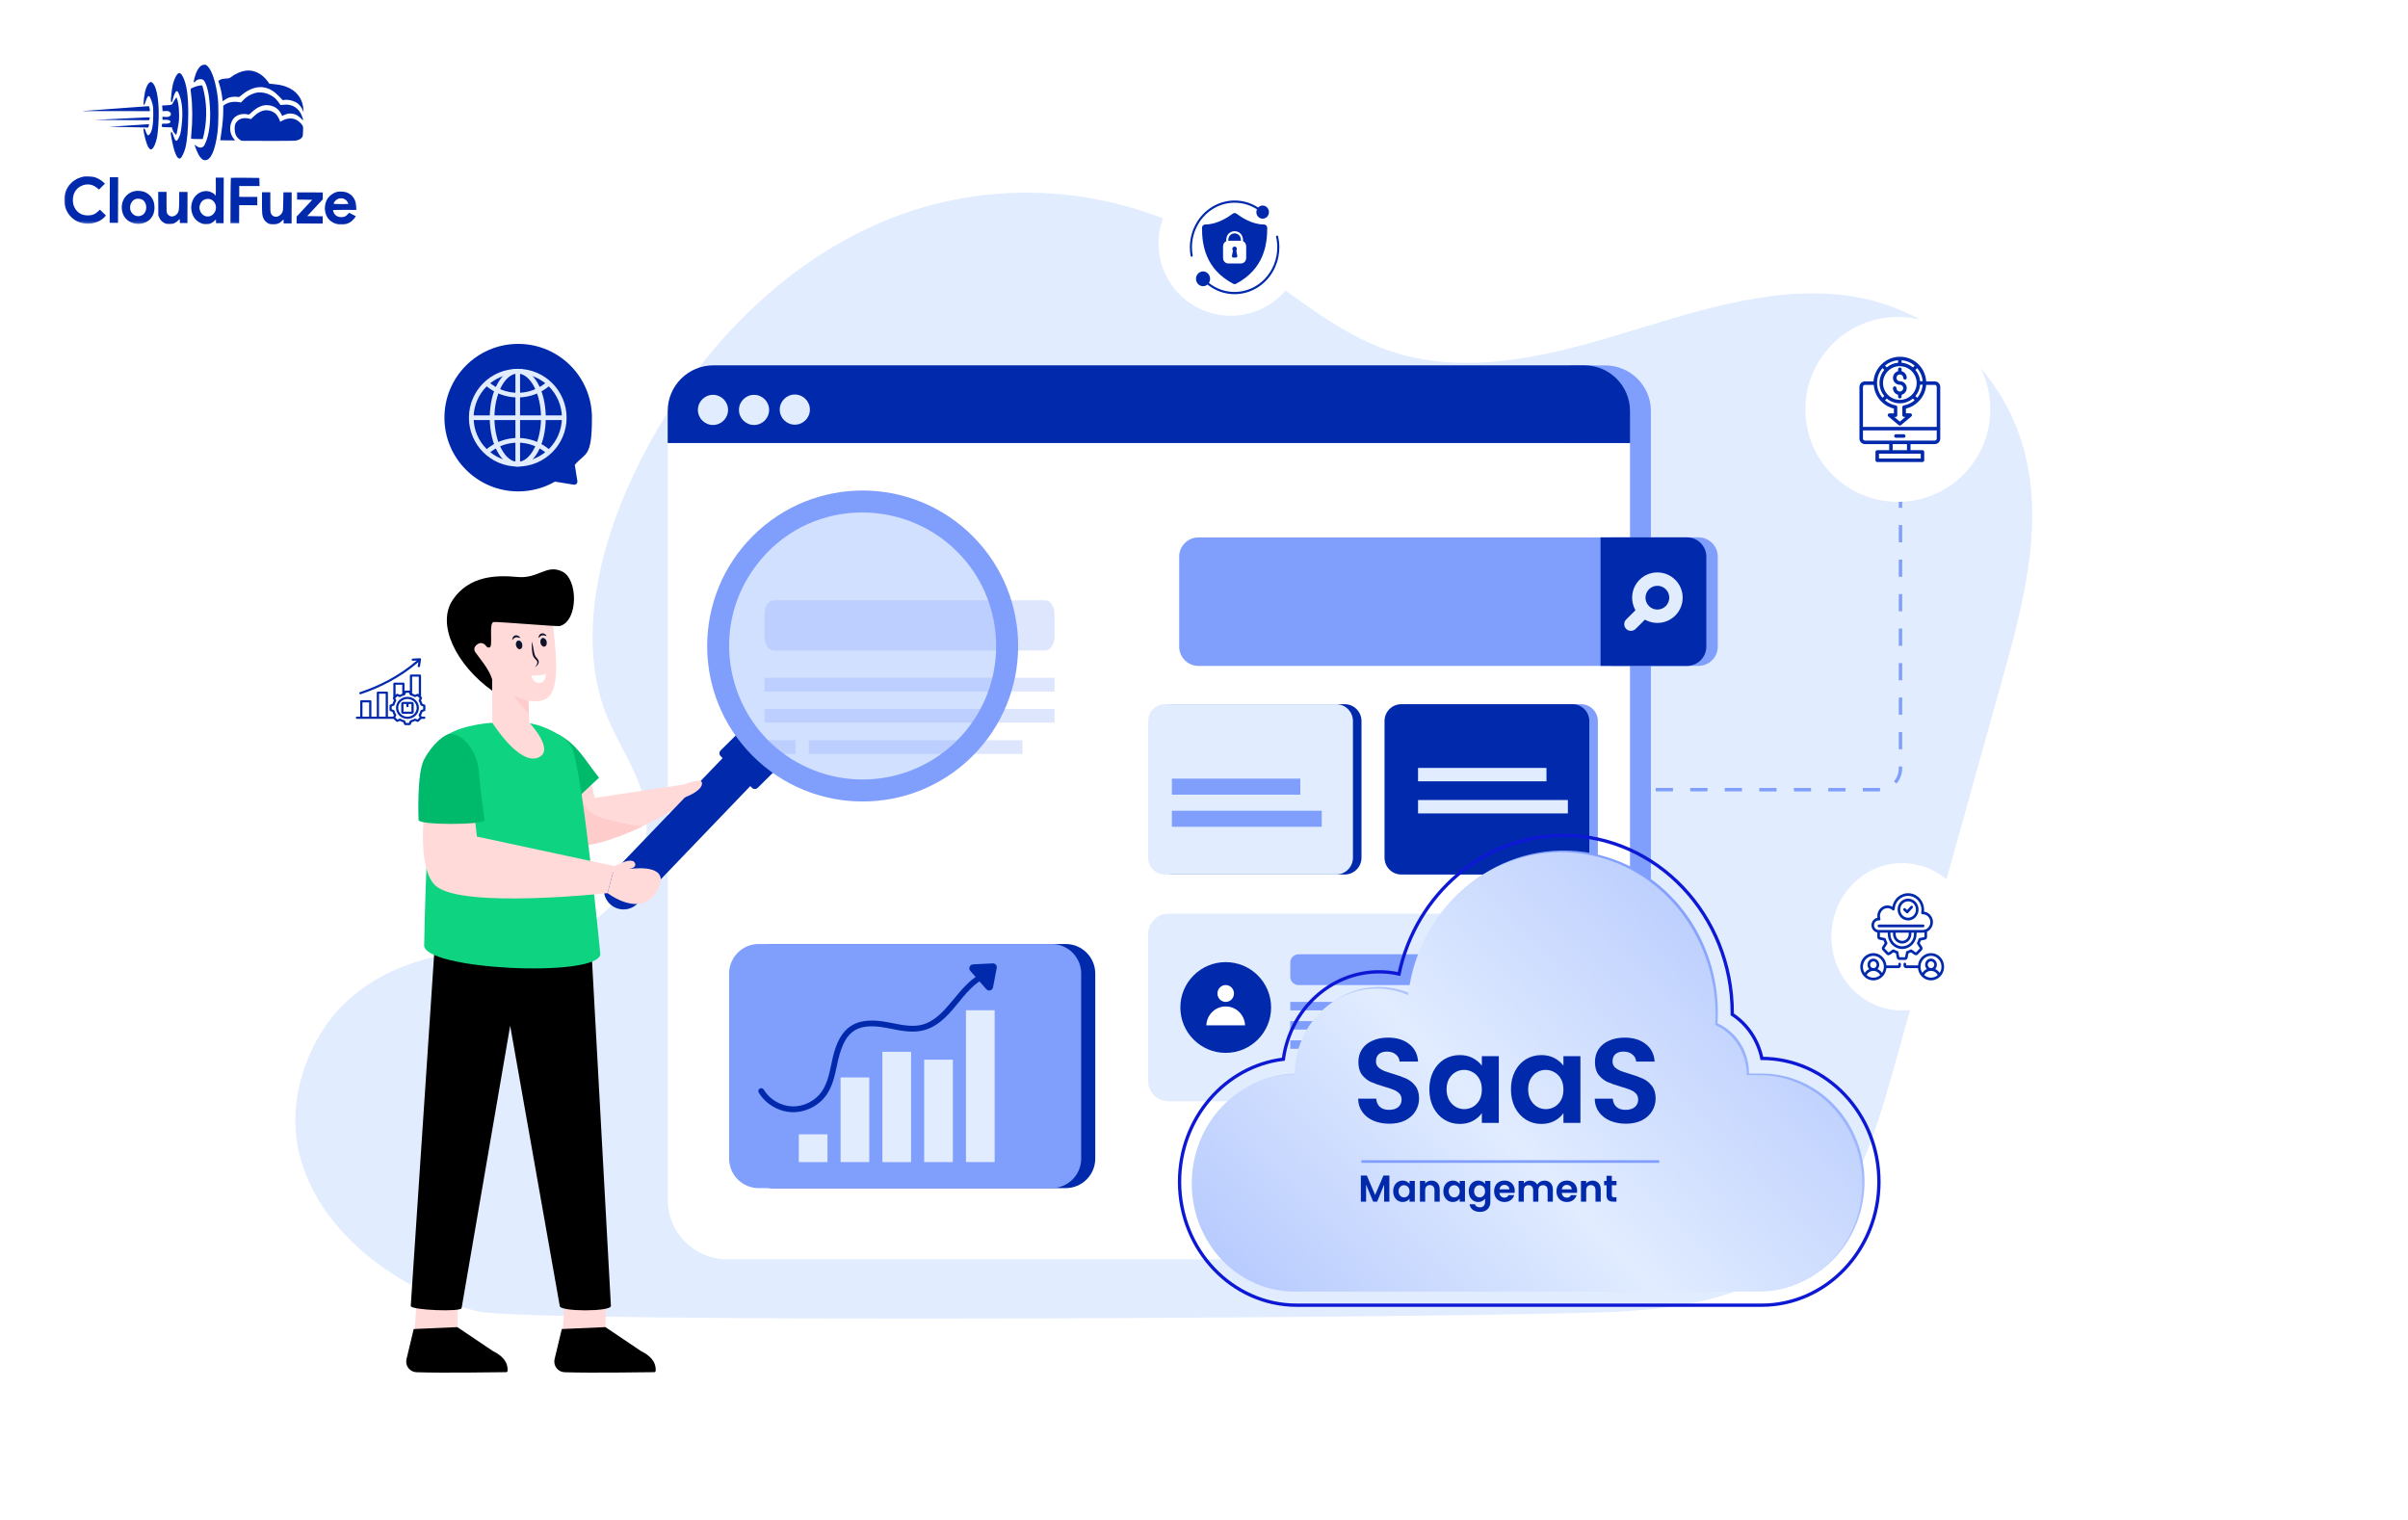 <svg width="900" height="568" viewBox="0 0 900 568" fill="none" xmlns="http://www.w3.org/2000/svg">
<g clip-path="url(#clip0_2175_328)">
<path d="M75.422 24.413C74.366 24.924 73.319 26.731 72.702 29.094C72.4 30.255 72.372 30.553 72.507 30.688C72.655 30.838 72.736 30.797 72.967 30.487C73.538 29.719 74.755 29.385 75.754 29.741C76.618 30.041 77.582 32.626 78.057 35.926C78.848 41.564 78.694 46.957 77.652 50.927C77.268 52.399 76.613 54.018 76.206 54.545C76.043 54.733 75.718 54.988 75.475 55.082C74.906 55.323 73.988 55.063 73.247 54.453C72.95 54.222 72.721 54.072 72.721 54.113C72.72 54.369 73.751 56.955 74.154 57.673C75 59.216 75.741 59.868 76.688 59.871C78.796 59.879 80.404 56.262 81.279 49.575C81.696 46.427 81.748 39.507 81.394 36.505C80.737 31.055 79.307 26.536 77.704 24.868C77.125 24.258 77.018 24.189 76.463 24.188C76.139 24.186 75.666 24.293 75.422 24.413Z" fill="#0129AC"/>
<path d="M91.88 26.406C90.014 26.656 88.037 27.514 86.262 28.872C85.774 29.263 85.624 29.289 84.368 29.366C83.273 29.43 82.88 29.509 82.311 29.804C81.919 29.993 81.594 30.18 81.594 30.221C81.594 30.248 81.767 30.83 81.995 31.52C82.475 33.049 82.861 34.807 83.058 36.538L83.216 37.85L83.974 37.326C84.38 37.03 85.058 36.667 85.478 36.506C86.343 36.185 88.006 36.042 88.803 36.221C89.33 36.345 89.357 36.331 90.415 35.443C93.14 33.142 96.252 32.139 98.872 32.702C100.884 33.129 102.543 34.162 104.455 36.169L105.64 37.417L106.425 37.324C108.007 37.155 110.154 37.771 111.353 38.734C112.027 39.264 112.726 40.24 113.128 41.16L113.464 41.959L113.387 40.877C113.067 35.834 109.524 32.43 103.742 31.611C103.188 31.528 102.283 31.417 101.716 31.374L100.688 31.289L100.056 30.422C97.945 27.523 94.868 26.011 91.88 26.406Z" fill="#0129AC"/>
<path d="M66.625 27.44C65.975 27.802 65.199 29.354 64.624 31.474C64.268 32.811 63.765 37.27 63.912 37.864C64.085 38.541 64.343 38.218 64.645 36.948C65.139 34.963 65.737 33.87 66.237 34.075C66.561 34.198 67.204 35.7 67.564 37.148C68.31 40.151 68.35 44.03 67.658 48.691C67.492 49.839 67.327 50.433 66.919 51.283C66.02 53.199 65.588 53.09 64.826 50.762C64.317 49.247 64.048 48.935 63.87 49.651C63.733 50.164 64.609 54.533 65.211 56.413C65.946 58.673 66.727 59.609 67.485 59.125C67.973 58.802 68.872 56.887 69.27 55.334C69.969 52.592 70.336 48.281 70.356 42.618C70.38 35.874 69.799 31.722 68.472 28.919C68.083 28.121 67.814 27.727 67.504 27.538C67.005 27.225 67.032 27.225 66.625 27.44Z" fill="#0129AC"/>
<path d="M55.856 30.884C54.894 31.637 54.102 33.892 53.808 36.77C53.683 37.905 53.624 38.918 53.665 39.04C53.825 39.446 54.043 39.15 54.398 38.015C54.918 36.368 55.366 35.694 55.785 35.953C56.054 36.116 56.804 37.97 57.044 39.052C57.243 39.918 57.295 40.689 57.287 42.905C57.272 47.001 56.777 49.391 55.774 50.334C55.218 50.858 55.002 50.601 54.306 48.666C54.065 48.03 53.782 47.84 53.632 48.245C53.591 48.366 53.67 49.069 53.829 49.827C54.467 53.019 55.229 55.089 55.998 55.66C56.348 55.918 56.402 55.918 56.728 55.743C57.486 55.314 58.344 53.343 58.745 51.047C58.869 50.398 59.051 48.48 59.179 46.764C59.719 39.224 58.784 32.476 56.978 30.956C56.48 30.535 56.318 30.521 55.856 30.884Z" fill="#0129AC"/>
<path d="M73.772 32.152C72.892 32.379 71.539 32.955 71.267 33.211C71.213 33.265 71.291 34.211 71.436 35.334C71.975 39.431 72.008 45.243 71.504 50.188C71.42 51.053 71.39 51.796 71.444 51.851C71.484 51.904 72.485 51.949 73.647 51.953L75.755 51.96L75.933 51.352C76.043 51.015 76.263 49.949 76.442 48.989C77.434 43.735 77.238 38.044 75.891 32.93C75.611 31.902 75.598 31.888 75.178 31.9C74.948 31.9 74.313 32.019 73.772 32.152Z" fill="#0129AC"/>
<path d="M95.295 34.779C93.536 35.287 92.046 36.201 90.852 37.481L90.092 38.289L89.038 38.136C87.215 37.873 85.294 38.231 84.088 39.065L83.451 39.496L83.445 41.28C83.437 43.685 83.225 46.131 82.726 49.549C82.504 51.102 82.324 52.4 82.324 52.413C82.324 52.44 83.581 52.458 85.108 52.463L87.893 52.473L87.475 51.999C85.685 49.951 85.534 46.802 87.096 44.537C88.17 42.986 90.43 42.251 92.563 42.758C93.09 42.882 93.09 42.882 94.121 41.912C96.331 39.812 98.524 38.995 100.82 39.395C102.684 39.727 104.14 40.772 104.986 42.383L105.483 43.331L106.119 43.01C108.394 41.883 110.731 42.377 112.616 44.384C113.37 45.184 113.41 45.144 113.09 44.034C112.075 40.571 109.311 38.696 105.93 39.156C104.97 39.288 104.862 39.274 104.701 39.058C104.607 38.922 104.257 38.434 103.934 37.974C102.078 35.344 98.231 33.925 95.295 34.779Z" fill="#0129AC"/>
<path d="M65.51 36.976C65.266 37.313 64.899 37.92 64.694 38.352C64.272 39.242 64.326 39.216 62.041 39.356L60.581 39.446L60.66 40.054C60.7 40.379 60.739 40.865 60.738 41.109L60.736 41.541L61.723 41.49C62.494 41.439 62.791 41.467 63.169 41.671C64.073 42.148 64.137 43.067 63.284 43.51C62.918 43.712 62.621 43.738 61.782 43.694L60.729 43.623L60.725 44.771L61.846 44.762C63.076 44.753 63.697 44.998 63.696 45.499C63.694 45.998 63.071 46.24 61.787 46.235L60.611 46.231L60.529 46.622C60.336 47.541 60.255 47.5 62.35 47.548L64.269 47.596L64.416 48.204C64.509 48.556 64.71 49.043 64.858 49.301C65.167 49.802 65.8 50.453 65.895 50.358C66.017 50.237 66.65 46.969 66.817 45.645C67.152 42.794 66.829 38.576 66.132 36.857L65.945 36.383L65.51 36.976Z" fill="#0129AC"/>
<path d="M43.441 40.561C36.789 41.051 31.124 41.463 30.867 41.503C30.61 41.543 31.786 41.56 33.489 41.525C35.193 41.505 40.964 41.498 46.303 41.517L56.007 41.552L56.009 41.2C56.01 40.755 55.73 39.659 55.622 39.672C55.581 39.685 50.093 40.085 43.441 40.561Z" fill="#0129AC"/>
<path d="M98.327 41.36C97.11 41.707 95.999 42.379 94.887 43.469L93.815 44.506L92.857 44.287C91.087 43.916 89.531 44.316 88.568 45.394C87.889 46.161 87.712 46.701 87.707 48.08C87.7 49.972 88.304 51.272 89.625 52.196L90.232 52.617L99.963 52.651C106.113 52.674 110.02 52.634 110.574 52.541C111.602 52.383 112.455 51.926 112.903 51.306C113.188 50.915 113.216 50.699 113.262 49.077C113.323 47.307 113.309 47.266 112.947 46.737C112.382 45.911 111.479 45.137 110.562 44.701C109.104 44.007 107.076 44.189 105.383 45.169C104.719 45.559 104.652 45.572 104.653 45.316C104.654 44.937 103.686 43.204 103.162 42.661C102.003 41.467 99.951 40.906 98.327 41.36Z" fill="#0129AC"/>
<path d="M44.846 44.351L35.383 44.817L45.56 44.88L55.724 44.93L55.861 44.579C56.12 43.904 56.066 43.85 55.16 43.861C54.687 43.872 50.051 44.099 44.846 44.351Z" fill="#0129AC"/>
<mask id="mask0_2175_328" style="mask-type:luminance" maskUnits="userSpaceOnUse" x="24" y="24" width="110" height="60">
<path d="M24.213 24L133.542 24.39L133.329 83.996L24 83.606L24.213 24Z" fill="white"/>
</mask>
<g mask="url(#mask0_2175_328)">
<path d="M47.877 46.924L40.645 47.398L43.564 47.436C45.172 47.442 48.497 47.508 50.943 47.57L55.416 47.668L55.567 47.141C55.773 46.425 55.759 46.412 55.421 46.424C55.245 46.437 51.852 46.668 47.877 46.924Z" fill="#0129AC"/>
</g>
<mask id="mask1_2175_328" style="mask-type:luminance" maskUnits="userSpaceOnUse" x="24" y="24" width="110" height="60">
<path d="M24.213 24L133.542 24.39L133.329 83.996L24 83.606L24.213 24Z" fill="white"/>
</mask>
<g mask="url(#mask1_2175_328)">
<path d="M31.118 66.022C30.969 66.048 30.401 66.222 29.846 66.409C26.165 67.666 23.814 71.213 24.029 75.214C24.256 79.824 27.677 83.31 32.258 83.597C34.974 83.768 37.871 82.644 39.282 80.878L39.568 80.514L38.45 79.442L37.345 78.357L36.599 79.057C35.515 80.081 34.594 80.456 33.066 80.504C30.579 80.59 28.745 79.489 27.726 77.282C27.149 76.064 27.061 74.239 27.498 72.821C27.936 71.39 28.981 70.163 30.294 69.533C32.339 68.54 34.447 68.764 36.158 70.149L37.02 70.841L38.12 69.736L39.218 68.645L38.491 67.98C37.588 67.153 36.225 66.418 35.091 66.144C34.294 65.952 31.794 65.875 31.118 66.022Z" fill="#0129AC"/>
</g>
<path d="M41.023 74.749L40.992 83.265L44.101 83.276L44.162 66.245L41.053 66.234L41.023 74.749Z" fill="#0129AC"/>
<path d="M80.669 69.754C80.689 71.62 80.657 73.133 80.602 73.133C80.548 73.133 80.44 73.011 80.36 72.862C80.119 72.402 79.052 71.776 78.135 71.543C76.109 71.036 73.835 71.987 72.585 73.862C71.62 75.304 71.248 77.181 71.607 78.913C72.032 80.983 73.041 82.365 74.754 83.209C75.712 83.699 75.861 83.727 76.996 83.731C78.064 83.734 78.321 83.681 78.998 83.359C79.417 83.158 79.947 82.781 80.177 82.526C80.407 82.27 80.625 82.054 80.665 82.054C80.705 82.054 80.732 82.352 80.73 82.73L80.728 83.406L83.566 83.416L83.627 66.386L80.64 66.375L80.669 69.754ZM78.84 74.56C80.851 75.405 81.368 78.191 79.835 79.889C78.573 81.29 76.613 81.256 75.361 79.819C74.93 79.331 74.529 78.221 74.531 77.572C74.534 76.937 74.929 75.898 75.336 75.398C76.151 74.415 77.666 74.055 78.84 74.56Z" fill="#0129AC"/>
<mask id="mask2_2175_328" style="mask-type:luminance" maskUnits="userSpaceOnUse" x="24" y="24" width="110" height="60">
<path d="M24.213 24L133.542 24.39L133.329 83.996L24 83.606L24.213 24Z" fill="white"/>
</mask>
<g mask="url(#mask2_2175_328)">
<path d="M86.288 66.488C86.233 66.528 86.179 70.367 86.163 75.003L86.133 83.423L89.377 83.435L89.401 76.677L96.159 76.701L96.17 73.592L89.412 73.569L89.426 69.514L97.009 69.541L96.973 68.013L96.939 66.499L91.654 66.44C88.748 66.416 86.342 66.434 86.288 66.488Z" fill="#0129AC"/>
</g>
<mask id="mask3_2175_328" style="mask-type:luminance" maskUnits="userSpaceOnUse" x="24" y="24" width="110" height="60">
<path d="M24.213 24L133.542 24.39L133.329 83.996L24 83.606L24.213 24Z" fill="white"/>
</mask>
<g mask="url(#mask3_2175_328)">
<path d="M50.492 71.401C46.651 72.117 44.569 75.989 45.921 79.873C46.764 82.282 49.38 83.886 52.125 83.666C55.707 83.368 57.947 80.754 57.73 77.118C57.654 75.766 57.319 74.764 56.594 73.721C56.002 72.854 54.708 71.916 53.695 71.616C52.818 71.356 51.29 71.242 50.492 71.401ZM53.346 74.723C55.247 76.081 55.059 79.446 53.028 80.466C51.484 81.231 49.73 80.617 48.938 79.018C48.146 77.434 48.87 75.194 50.414 74.483C51.266 74.094 52.591 74.207 53.346 74.723Z" fill="#0129AC"/>
</g>
<mask id="mask4_2175_328" style="mask-type:luminance" maskUnits="userSpaceOnUse" x="24" y="24" width="110" height="60">
<path d="M24.67 24L133.999 24.39L133.786 83.996L24.457 83.606L24.67 24Z" fill="white"/>
</mask>
<g mask="url(#mask4_2175_328)">
<path d="M126.183 71.669C124.723 71.975 123.205 73.037 122.362 74.345C121.085 76.341 121.114 79.396 122.418 81.333C124.421 84.314 129.015 84.871 131.646 82.461C131.985 82.151 132.433 81.653 132.637 81.356L133.017 80.803L130.48 79.524L129.978 80.077C129.259 80.871 128.582 81.166 127.541 81.162C126.501 81.145 125.623 80.764 125.126 80.099C124.749 79.612 124.388 78.691 124.497 78.529C124.524 78.462 126.51 78.428 128.89 78.437L133.228 78.452L133.152 77.276C133.062 75.775 132.795 74.91 132.123 73.88C131.518 72.972 130.587 72.279 129.494 71.898C128.671 71.61 127.008 71.51 126.183 71.669ZM128.364 74.245C129.012 74.436 129.632 74.966 129.954 75.616C130.101 75.9 130.222 76.171 130.222 76.211C130.222 76.252 128.978 76.275 127.451 76.269C124.356 76.258 124.41 76.272 125.075 75.368C125.863 74.277 127.041 73.875 128.364 74.245Z" fill="#0129AC"/>
</g>
<path d="M59.154 76.123L59.179 80.556L59.527 81.301C59.997 82.303 60.427 82.791 61.291 83.267C61.938 83.634 62.114 83.676 63.29 83.68C64.425 83.684 64.669 83.644 65.346 83.308C65.779 83.094 66.335 82.691 66.579 82.394C66.837 82.111 67.081 81.869 67.121 81.869C67.175 81.869 67.215 82.207 67.213 82.612L67.211 83.356L70.049 83.366L70.091 71.742L66.982 71.731L66.971 74.948C66.957 78.665 66.847 79.246 66.033 80.094C65.558 80.593 64.814 80.914 64.178 80.912C63.57 80.896 62.774 80.393 62.506 79.839C62.237 79.324 62.225 79.067 62.238 75.499L62.251 71.714L59.129 71.703L59.154 76.123Z" fill="#0129AC"/>
<path d="M97.92 75.804C97.905 79.967 97.983 80.67 98.561 81.821C98.909 82.498 99.57 83.136 100.312 83.517C100.824 83.762 101.162 83.817 102.149 83.821C103.635 83.826 104.502 83.491 105.33 82.602C105.628 82.279 105.912 82.01 105.94 82.01C105.98 82.01 106.006 82.348 106.005 82.753L106.002 83.496L108.976 83.507L109.017 71.883L105.935 71.872L105.869 75.278C105.817 78.414 105.789 78.751 105.531 79.305C104.55 81.356 102.102 81.631 101.271 79.777C101.043 79.275 101.018 78.829 101.029 75.531L101.042 71.855L97.934 71.844L97.92 75.804Z" fill="#0129AC"/>
<path d="M111.039 73.242L111.034 74.594L113.859 74.631L116.697 74.682L113.78 77.807L110.876 80.932L110.867 83.514L120.599 83.549L120.608 80.845L117.716 80.808L114.824 80.757L117.727 77.632L120.631 74.507L120.64 71.925L111.044 71.891L111.039 73.242Z" fill="#0129AC"/>
<path d="M748.587 253.03C735.361 300.541 722.074 348.052 708.848 395.578C702.258 419.198 695.183 443.741 680.714 460.845C661.428 483.616 633.082 488.495 606.675 490.1C568.467 492.509 198.15 494.721 178.561 490.1C154.866 484.465 119.657 463.951 111.779 430.863C106.992 410.88 115.158 388.64 128.111 375.671C141.08 362.763 157.896 357.597 174.349 355.43C189.06 353.476 204.301 353.521 217.967 346.325C231.663 339.174 243.555 322.07 241.495 303.617C239.95 289.982 231.496 279.422 226.633 267.12C216.103 240.471 223.178 207.974 234.693 182.036C255.857 134.435 291.869 97.68 333.214 81.515C374.514 65.365 420.707 69.925 459.506 94.044C478.49 105.846 495.882 122.148 516.123 129.965C544.226 140.843 574.572 134.177 603.191 125.617C631.825 117.088 660.868 106.695 690.138 110.437C719.393 114.209 749.496 136.101 757.374 171.795C763.328 198.565 755.935 226.866 748.602 253.061L748.587 253.03Z" fill="#E1ECFF"/>
<path d="M612.387 295.734H609.221V294.461H612.402L612.387 295.734Z" fill="#809EFC"/>
<path d="M676.881 295.778H670.533L670.427 294.505H676.881V295.778ZM683.335 295.778V294.505H689.774V295.778H683.335ZM663.989 295.778H657.535V294.505H663.989V295.778ZM696.228 295.763V294.49C698.637 294.49 700.728 294.49 702.44 294.49H702.652L702.697 295.763H702.44C700.728 295.763 698.637 295.778 696.228 295.778V295.763ZM651.081 295.763H644.627V294.49H651.081V295.763ZM638.188 295.763H631.734V294.49H638.188V295.763ZM625.28 295.747H618.826V294.475H625.28V295.747ZM708.818 292.854L707.863 292.02C709.03 290.687 709.666 288.99 709.666 287.203V286.476H710.939V287.203C710.939 289.293 710.181 291.293 708.818 292.854ZM710.954 280.037H709.682V273.598H710.954V280.037ZM710.954 267.144H709.682V260.705H710.954V267.144ZM710.954 254.251H709.682V247.812H710.954V254.251ZM710.954 241.358H709.682V234.919H710.954V241.358ZM710.954 228.465H709.682V222.027H710.954V228.465ZM710.954 215.573H709.682V209.134H710.954V215.573ZM710.954 202.68H709.682V196.241H710.954V202.68ZM710.954 189.787H709.682V183.348H710.954V189.787ZM710.954 176.894H709.682V170.455H710.954V176.894ZM710.954 164.001H709.682V157.562H710.954V164.001Z" fill="#809EFC"/>
<path d="M710.954 147.945H709.681V151.127H710.954V147.945Z" fill="#809EFC"/>
<g filter="url(#filter0_d_2175_328)">
<path d="M617.023 153.637V448.444C617.023 460.701 607.084 470.655 594.813 470.655H586.586V136.562H599.949C609.387 136.562 617.038 144.213 617.038 153.652L617.023 153.637Z" fill="#809EFC"/>
<path d="M609.22 165.578V448.432C609.22 460.689 599.282 470.642 587.01 470.642H271.78C259.508 470.642 249.57 460.704 249.57 448.432V165.578H609.22Z" fill="white"/>
<path d="M609.22 165.582V153.628C609.22 144.19 601.57 136.539 592.131 136.539H266.644C257.191 136.539 249.555 144.19 249.555 153.628V165.582H609.205H609.22Z" fill="#0129AC"/>
<path d="M291.43 153.081C291.43 156.202 293.96 158.717 297.066 158.717C300.172 158.717 302.702 156.187 302.702 153.081C302.702 149.975 300.172 147.445 297.066 147.445C293.96 147.445 291.43 149.975 291.43 153.081Z" fill="#E1ECFF"/>
<path d="M276.189 153.198C276.189 156.319 278.719 158.834 281.825 158.834C284.931 158.834 287.461 156.304 287.461 153.198C287.461 150.093 284.931 147.562 281.825 147.562C278.719 147.562 276.189 150.093 276.189 153.198Z" fill="#E1ECFF"/>
<path d="M260.842 153.198C260.842 156.319 263.372 158.834 266.478 158.834C269.583 158.834 272.114 156.304 272.114 153.198C272.114 150.093 269.583 147.562 266.478 147.562C263.372 147.562 260.842 150.093 260.842 153.198Z" fill="#E1ECFF"/>
<path d="M630.537 200.852H447.932C443.949 200.852 440.72 204.08 440.72 208.063V241.666C440.72 245.649 443.949 248.878 447.932 248.878H630.537C634.52 248.878 637.748 245.649 637.748 241.666V208.063C637.748 204.08 634.52 200.852 630.537 200.852Z" fill="#809EFC"/>
<path d="M634.809 200.836H602.479V248.862H634.809C638.794 248.862 642.021 245.635 642.021 241.651V208.047C642.021 204.063 638.794 200.836 634.809 200.836Z" fill="#809EFC"/>
<path d="M630.537 200.836H598.206V248.862H630.537C634.521 248.862 637.748 245.635 637.748 241.651V208.047C637.748 204.063 634.521 200.836 630.537 200.836Z" fill="#0129AC"/>
<path d="M626.128 216.699C622.447 213.017 616.447 213.017 612.781 216.699C609.705 219.774 609.205 224.44 611.266 228.046L607.796 231.515C606.827 232.485 606.827 234.076 607.796 235.046C608.766 236.015 610.357 236.015 611.326 235.046L614.796 231.576C618.402 233.621 623.068 233.121 626.143 230.046C629.825 226.364 629.825 220.38 626.143 216.699H626.128ZM622.598 226.516C620.871 228.243 618.038 228.258 616.311 226.516C614.569 224.774 614.584 221.956 616.311 220.229C618.038 218.501 620.856 218.501 622.598 220.229C624.325 221.956 624.325 224.774 622.598 226.501V226.516Z" fill="#E1ECFF"/>
</g>
<path d="M226.123 497.313L210.346 497.146L211.325 482.133L226.564 482.61L226.266 497.193C226.266 497.265 226.194 497.325 226.123 497.325V497.313Z" fill="#FFDAD9"/>
<path d="M209.976 496.696L207.243 508.105C206.778 510.516 208.568 512.771 211.015 512.855C221.087 513.189 240.873 512.855 244.525 512.831C244.811 512.831 245.05 512.604 245.062 512.306C245.229 508.809 242.902 506.589 239.489 504.883L226.314 496.016C226.29 496.004 226.266 495.992 226.23 495.992L209.964 496.708L209.976 496.696Z" fill="black"/>
<path d="M170.774 497.313L154.997 497.146L155.976 482.133L171.215 482.61L170.917 497.193C170.917 497.265 170.845 497.325 170.774 497.325V497.313Z" fill="#FFDAD9"/>
<path d="M154.627 496.696L151.894 508.105C151.429 510.516 153.219 512.771 155.665 512.855C165.737 513.189 185.524 512.855 189.175 512.831C189.462 512.831 189.701 512.604 189.712 512.306C189.88 508.809 187.552 506.589 184.139 504.883L170.964 496.016C170.941 496.004 170.917 495.992 170.881 495.992L154.615 496.708L154.627 496.696Z" fill="black"/>
<path d="M203.245 300.062C203.245 300.062 206.396 315.827 214.01 316.209C221.54 316.579 231.684 312.808 240.133 308.81C249.107 304.585 256.184 300.11 256.184 300.11L255.778 293.153L222.316 298.201L220.705 291.398L219.332 292.067L203.234 300.062H203.245Z" fill="#FFDAD9"/>
<path d="M203.245 300.082C203.245 300.082 206.396 315.846 214.01 316.228C221.54 316.598 231.684 312.827 240.133 308.829C235.634 308.304 231.171 307.421 226.803 306.216C223.927 305.416 220.931 304.342 219.129 301.967C217.554 299.891 217.315 296.967 218.27 294.58C218.557 293.84 219.38 292.945 219.332 292.086L203.234 300.082H203.245Z" fill="#FECDCB"/>
<path d="M209.212 488.093L190.679 383.361L172.528 488.868C172.468 490.408 153.458 489.632 153.517 488.093L163.112 343.896L220.251 340.328L228.33 488.093C228.33 490.265 209.212 490.265 209.212 488.093Z" fill="black"/>
<path d="M208.353 274.281C215.871 278.231 218.366 283.733 223.879 290.654L211.587 302.171L208.341 274.281H208.353Z" fill="#00BA6B"/>
<path d="M164.115 277.892C166.895 272.569 177.266 270.732 182.863 270.207C186.491 269.86 194.964 269.813 198.556 270.421C203.234 271.221 211.385 274.92 213.616 279.217C217.698 287.057 224.38 356.703 224.38 356.703C222.996 365.546 157.36 362.431 158.542 353.039C158.542 353.039 159.58 286.556 164.103 277.892H164.115Z" fill="#0ED380"/>
<path d="M276.4 276.75L227.865 327.314C224.977 330.178 224.965 334.832 227.817 337.708C230.67 340.584 235.324 340.62 238.212 337.756L286.747 287.192L276.4 276.75Z" fill="#0129AC"/>
<path d="M269.344 282.598L281.037 294.414C281.631 295.014 282.598 295.019 283.197 294.426L290.272 287.425C290.871 286.831 290.876 285.864 290.283 285.265L278.59 273.448C277.997 272.849 277.029 272.844 276.43 273.437L269.355 280.438C268.756 281.031 268.751 281.998 269.344 282.598Z" fill="#0129AC"/>
<path d="M281.138 282.338C303.716 305.131 340.532 305.31 363.326 282.72C386.131 260.129 386.298 223.337 363.708 200.543C341.129 177.75 304.337 177.559 281.531 200.161C258.726 222.74 258.547 259.544 281.138 282.338Z" fill="#809EFC"/>
<path d="M229.715 323.698L227.089 333.782C227.089 333.782 239.775 343.675 245.754 332.66C250.742 323.448 238.999 324.271 235.037 324.772C236.338 324.522 238.056 323.949 237.257 322.457C236.004 320.118 229.727 323.698 229.727 323.698H229.715Z" fill="#FFDAD9"/>
<path d="M255.778 293.161L253.642 298.651L256.065 297.947C256.065 297.947 261.936 295.894 262.378 293.018C262.819 290.13 255.79 293.173 255.79 293.173L255.778 293.161Z" fill="#FFDAD9"/>
<path d="M183.889 247.516L184.008 270.106C184.008 270.106 193.985 286.086 201.145 283.15C207.709 280.453 197.816 270.071 197.816 270.071L197.553 264.235L197.195 256.227L190.739 252.003L183.889 247.516Z" fill="#FFDAD9"/>
<path d="M190.667 257.555C192.326 261.314 197.672 266.935 197.672 266.935L197.314 258.928L190.858 254.703C190.357 255.491 190.178 256.445 190.667 257.555Z" fill="#FECDCB"/>
<path d="M203.627 261.425C195.656 264.778 183.543 255.422 181.419 249.312C181.335 249.228 181.299 249.205 181.299 249.205C181.299 249.205 175.07 248.119 175.428 242.892C175.953 235.6 181.096 240.481 181.096 240.481L174.724 228.344L180.106 220.516L205.203 223.463C205.203 223.463 206.301 229.251 206.981 236.232C207.924 245.708 209.38 259.002 203.616 261.425H203.627Z" fill="#FFDAD9"/>
<path d="M209.296 233.968C208.341 234.242 186.049 232.273 184.474 232.488C182.636 232.739 184.271 241.295 183.089 241.904C182.445 242.238 181.896 241.773 181.55 241.283C180.965 240.472 179.879 240.102 178.96 240.496C178.161 240.842 176.49 242.095 177.695 243.825C179.008 245.699 182.767 249.983 183.949 253.862V258.146C170.511 248.491 163.064 233.419 169.175 224.242C175.297 215.077 185.607 214.898 193.424 215.638C201.241 216.377 204.224 210.721 210.155 213.609C216.098 216.485 216.158 232.035 209.296 233.956V233.968Z" fill="black"/>
<path d="M204.296 239.798C204.081 238.926 203.401 238.33 202.756 238.497C202.124 238.652 201.79 239.487 202.016 240.359" fill="url(#paint0_linear_2175_328)"/>
<path d="M195.166 240.751C194.951 239.88 194.259 239.283 193.627 239.45C192.994 239.605 192.66 240.44 192.887 241.312" fill="url(#paint1_linear_2175_328)"/>
<path d="M204.284 239.794C204.069 238.923 203.389 238.339 202.756 238.494C202.136 238.649 201.79 239.484 202.016 240.355" fill="url(#paint2_linear_2175_328)"/>
<path d="M195.167 240.724C194.952 239.853 194.26 239.268 193.639 239.423C193.007 239.579 192.672 240.414 192.887 241.285" fill="url(#paint3_linear_2175_328)"/>
<path d="M192.887 241.309C193.102 242.192 193.782 242.764 194.415 242.609C195.047 242.466 195.381 241.619 195.167 240.748C194.952 239.876 194.26 239.292 193.639 239.447C193.007 239.602 192.672 240.437 192.887 241.309Z" fill="#111228"/>
<path d="M202.016 240.355C202.231 241.238 202.911 241.811 203.544 241.656C204.176 241.513 204.511 240.666 204.296 239.794C204.081 238.923 203.401 238.339 202.768 238.494C202.148 238.649 201.802 239.484 202.028 240.355H202.016Z" fill="#111228"/>
<path d="M204.355 237.728C203.222 237.49 202.804 237.167 201.981 237.8C201.778 238.015 201.539 238.23 201.241 238.432C201.288 238.086 201.372 237.74 201.539 237.418C201.993 236.678 202.9 236.487 203.639 236.965C203.962 237.156 204.176 237.43 204.355 237.74V237.728Z" fill="#111228"/>
<path d="M194.522 238.463C193.388 238.224 192.971 237.902 192.147 238.534C191.944 238.749 191.706 238.964 191.407 239.167C191.455 238.821 191.538 238.475 191.706 238.152C192.159 237.413 193.066 237.222 193.806 237.699C194.128 237.89 194.343 238.164 194.522 238.475V238.463Z" fill="#111228"/>
<path d="M198.759 239.711C199.475 242.169 199.522 243.84 199.904 244.795C200.047 245.177 200.238 245.475 200.525 245.785C201.3 246.68 201.742 247.361 200.978 248.446C200.692 248.828 200.346 249.115 199.976 249.365C201.312 247.635 200.883 247.074 200.024 246.275C199.689 245.964 199.379 245.511 199.212 245.069C198.735 243.768 198.711 241 198.77 239.723L198.759 239.711Z" fill="#111228"/>
<path d="M198.699 252.484C198.866 254.166 200.203 255.407 201.658 255.252C203.114 255.109 204.153 253.617 203.986 251.947C203.986 251.911 203.974 251.899 203.974 251.875C202.53 252.376 200.775 252.555 198.699 252.412C198.699 252.436 198.699 252.46 198.699 252.484Z" fill="white"/>
<path d="M158.542 303.765C158.542 303.765 155.904 325.15 162.945 331.153C173.005 339.721 227.089 333.79 227.089 333.79L229.715 323.706L178.232 312.655L176.955 301.008L158.53 303.765H158.542Z" fill="#FFDAD9"/>
<path d="M156.441 306.487C156.441 308.408 181.096 308.408 181.096 306.487C181.096 306.487 179.271 293.133 178.984 288.682C178.459 280.483 172.862 274.278 168.244 274.266C166.394 274.266 161.799 277.75 158.542 283.753C155.689 289.004 156.441 306.487 156.441 306.487Z" fill="#00BA6B"/>
<path d="M295.697 283.582C317.237 297.187 345.592 292.485 361.488 272.496C377.336 252.638 375.51 223.949 357.872 206.311C337.107 185.331 301.413 186.441 282.713 211.216C264.657 234.857 271.543 268.319 295.697 283.594V283.582Z" fill="#E1ECFF" fill-opacity="0.84"/>
<path d="M288.809 352.812H398.315C404.405 352.812 409.359 357.767 409.359 363.857V433.002C409.359 439.093 404.405 444.047 398.315 444.047H288.809C282.719 444.047 277.764 439.093 277.764 433.002V363.857C277.764 357.767 282.719 352.812 288.809 352.812Z" fill="#0129AC"/>
<path d="M283.552 352.812H393.057C399.148 352.812 404.102 357.767 404.102 363.857V433.002C404.102 439.093 399.148 444.047 393.057 444.047H283.552C277.461 444.047 272.507 439.093 272.507 433.002V363.857C272.507 357.767 277.461 352.812 283.552 352.812Z" fill="#809EFC"/>
<path d="M309.277 423.945H298.551V434.323H309.277V423.945Z" fill="#E1ECFF"/>
<path d="M324.897 402.68H314.17V434.313H324.897V402.68Z" fill="#E1ECFF"/>
<path d="M340.517 393.094H329.79V434.333H340.517V393.094Z" fill="#E1ECFF"/>
<path d="M356.136 396.047H345.41V434.316H356.136V396.047Z" fill="#E1ECFF"/>
<path d="M371.756 377.562H361.03V434.3H371.756V377.562Z" fill="#E1ECFF"/>
<path d="M296.02 415.664C291.036 415.498 286.142 412.619 283.582 408.332C283.279 407.817 283.446 407.15 283.961 406.847C284.476 406.544 285.143 406.711 285.446 407.226C287.642 410.892 291.824 413.362 296.096 413.498C300.369 413.634 304.701 411.468 307.141 407.953C309.58 404.453 310.201 399.863 311.186 395.5C313.958 383.228 320.185 379.819 331.911 382.061L333.532 382.379C337.229 383.122 341.062 383.879 344.577 382.985C354.243 380.531 358.182 367.184 368.09 363.275C368.65 363.063 369.272 363.336 369.499 363.881C369.726 364.442 369.438 365.063 368.893 365.29C359.439 369.017 355.985 382.319 345.107 385.076C341.107 386.091 337.032 385.273 333.093 384.501L331.487 384.182C318.912 381.789 315.276 386.379 312.807 398.196C312.004 401.984 311.186 405.908 308.913 409.18C306.035 413.331 300.944 415.831 296.005 415.649L296.02 415.664Z" fill="#0129AC"/>
<path d="M368.62 369.684L362.651 362.836C361.848 361.912 362.469 360.488 363.681 360.427L371.029 360.049C371.968 360.003 372.711 360.852 372.529 361.776L371.15 369.002C370.923 370.199 369.423 370.608 368.62 369.684Z" fill="#0129AC"/>
<path d="M432.327 269.482V320.553C432.327 324.038 435.145 326.841 438.614 326.841H502.563C506.047 326.841 508.865 324.023 508.865 320.553V269.482C508.865 265.998 506.047 263.18 502.563 263.18H438.614C435.129 263.18 432.327 265.998 432.327 269.482Z" fill="#0129AC"/>
<path d="M429.13 269.482V320.553C429.13 324.038 431.948 326.841 435.417 326.841H499.366C502.851 326.841 505.669 324.023 505.669 320.553V269.482C505.669 265.998 502.851 263.18 499.366 263.18H435.417C431.933 263.18 429.13 265.998 429.13 269.482Z" fill="#E1ECFF"/>
<path d="M520.668 269.482V320.553C520.668 324.038 523.486 326.841 526.955 326.841H590.904C594.388 326.841 597.206 324.023 597.206 320.553V269.482C597.206 265.998 594.388 263.18 590.904 263.18H526.955C523.47 263.18 520.668 265.998 520.668 269.482Z" fill="#809EFC"/>
<path d="M517.471 269.482V320.553C517.471 324.038 520.289 326.841 523.758 326.841H587.707C591.192 326.841 594.01 324.023 594.01 320.553V269.482C594.01 265.998 591.192 263.18 587.707 263.18H523.758C520.274 263.18 517.471 265.998 517.471 269.482Z" fill="#0129AC"/>
<path d="M584.662 341.484H579.632V411.584H584.662C588.813 411.584 592.192 408.206 592.192 404.055V349.014C592.192 344.863 588.813 341.484 584.662 341.484Z" fill="url(#paint4_linear_2175_328)"/>
<path d="M436.66 341.484H581.465C585.616 341.484 588.995 344.863 588.995 349.014V404.055C588.995 408.206 585.616 411.584 581.465 411.584H436.66C432.509 411.584 429.13 408.206 429.13 404.055V349.014C429.13 344.863 432.509 341.484 436.66 341.484Z" fill="#E1ECFF"/>
<path d="M475.081 376.531C475.081 385.909 467.475 393.499 458.112 393.499C448.75 393.499 441.159 385.909 441.159 376.531C441.159 367.153 448.75 359.578 458.112 359.578C467.475 359.578 475.081 367.168 475.081 376.531Z" fill="#0129AC"/>
<path d="M458.113 374.451C459.82 374.451 461.203 373.04 461.203 371.3C461.203 369.559 459.82 368.148 458.113 368.148C456.406 368.148 455.022 369.559 455.022 371.3C455.022 373.04 456.406 374.451 458.113 374.451Z" fill="white"/>
<path d="M465.354 383.216C465.203 379.277 462.021 376.141 458.113 376.141C454.204 376.141 451.022 379.292 450.871 383.216H465.354Z" fill="white"/>
<path d="M576.451 356.641H485.368C483.644 356.641 482.247 358.038 482.247 359.762V365.049C482.247 366.773 483.644 368.17 485.368 368.17H576.451C578.174 368.17 579.572 366.773 579.572 365.049V359.762C579.572 358.038 578.174 356.641 576.451 356.641Z" fill="#809EFC"/>
<path d="M579.572 374.453H482.247V377.604H579.572V374.453Z" fill="#809EFC"/>
<path d="M579.572 381.633H482.247V384.784H579.572V381.633Z" fill="#809EFC"/>
<path d="M492.64 388.812H482.247V391.964H492.64V388.812Z" fill="#809EFC"/>
<path d="M568.8 388.812H497.094V391.964H568.8V388.812Z" fill="#809EFC"/>
<g opacity="0.26">
<path d="M390.649 224.344H289.223C287.304 224.344 285.748 226.615 285.748 229.417V238.012C285.748 240.813 287.304 243.085 289.223 243.085H390.649C392.568 243.085 394.124 240.813 394.124 238.012V229.417C394.124 226.615 392.568 224.344 390.649 224.344Z" fill="#809EFC"/>
<path d="M394.124 253.312H285.748V258.435H394.124V253.312Z" fill="#809EFC"/>
<path d="M394.124 264.961H285.748V270.083H394.124V264.961Z" fill="#809EFC"/>
<path d="M297.321 276.648H285.748V281.771H297.321V276.648Z" fill="#809EFC"/>
<path d="M382.129 276.648H302.281V281.771H382.129V276.648Z" fill="#809EFC"/>
</g>
<path d="M214.831 173.762L215.8 179.792C215.906 180.579 215.24 181.276 214.452 181.14L207.407 180.004C203.362 182.337 198.665 183.655 193.681 183.655C178.455 183.655 166.108 171.323 166.108 156.097C166.108 140.871 178.455 128.523 193.681 128.523C208.907 128.523 221.239 140.871 221.239 156.097C221.239 171.323 218.815 168.974 214.846 173.732L214.831 173.762Z" fill="#0129AC"/>
<path d="M175.259 156.115C175.259 146.056 183.44 137.859 193.515 137.859C203.589 137.859 211.771 146.04 211.771 156.115C211.771 166.19 203.589 174.371 193.515 174.371C183.44 174.371 175.259 166.19 175.259 156.115ZM177.016 156.115C177.016 165.221 184.424 172.614 193.515 172.614C202.605 172.614 210.013 165.205 210.013 156.115C210.013 147.025 202.605 139.617 193.515 139.617C184.424 139.617 177.016 147.025 177.016 156.115Z" fill="#E1ECFF"/>
<path d="M193.514 148.547C198.029 148.547 202.377 146.88 205.741 143.865L204.574 142.562C201.529 145.29 197.605 146.805 193.514 146.805C189.424 146.805 185.5 145.305 182.455 142.562L181.288 143.865C184.652 146.88 189 148.547 193.514 148.547Z" fill="#E1ECFF"/>
<path d="M204.559 169.671L205.725 168.368C202.362 165.338 198.029 163.672 193.514 163.672C189 163.672 184.667 165.338 181.303 168.368L182.47 169.671C185.515 166.929 189.439 165.429 193.514 165.429C197.59 165.429 201.529 166.944 204.559 169.671Z" fill="#E1ECFF"/>
<path d="M183.046 156.115C183.046 145.889 187.636 137.859 193.515 137.859C199.393 137.859 203.983 145.874 203.983 156.115C203.983 166.357 199.393 174.371 193.515 174.371C187.636 174.371 183.046 166.357 183.046 156.115ZM184.788 156.115C184.788 165.054 188.773 172.614 193.499 172.614C198.226 172.614 202.211 165.054 202.211 156.115C202.211 147.177 198.226 139.617 193.499 139.617C188.773 139.617 184.788 147.177 184.788 156.115Z" fill="#E1ECFF"/>
<path d="M194.378 138.734H192.636V173.489H194.378V138.734Z" fill="#E1ECFF"/>
<path d="M210.892 155.25H176.137V156.992H210.892V155.25Z" fill="#E1ECFF"/>
<g filter="url(#filter1_d_2175_328)">
<path fill-rule="evenodd" clip-rule="evenodd" d="M641.94 382.451C648.858 385.561 653.708 392.785 653.708 401.201V401.21H658.43V401.223C668.27 401.22 678.109 405.169 685.616 413.07C700.625 428.865 700.625 454.476 685.616 470.274C677.995 478.293 667.969 482.241 657.981 482.118H485.602C482.349 482.193 479.035 481.834 475.721 480.995C455.084 475.768 442.381 453.924 447.348 432.205C451.588 413.665 467.336 401.209 484.693 401.213V401.21H484.706C484.71 398.798 484.97 396.35 485.513 393.902C489.356 376.494 505.885 365.663 522.427 369.709C524.061 370.109 525.634 370.638 527.138 371.286C527.411 368.938 527.815 366.582 528.361 364.227C535.882 331.664 567.063 311.682 598.008 319.598C625.637 326.666 643.734 353.586 641.94 382.451Z" fill="url(#paint5_linear_2175_328)"/>
<path d="M658.432 487.798C682.593 487.798 702.257 467.104 702.257 441.679C702.257 416.281 682.637 395.609 658.513 395.561C657.076 388.759 653.099 382.815 647.433 379.111C647.433 378.93 647.433 378.752 647.433 378.582C647.433 341.997 619.15 312.234 584.385 312.234C554.64 312.234 529.24 334.07 522.882 364.013C520.448 363.474 517.962 363.2 515.439 363.2C497.24 363.2 482.146 377.419 479.66 395.863C457.852 398.498 440.864 418.038 440.864 441.679C440.864 467.104 460.525 487.798 484.688 487.798H658.432Z" stroke="#0C18D4" stroke-width="1.241" stroke-miterlimit="10"/>
<path fill-rule="evenodd" clip-rule="evenodd" d="M641.088 383.044C648.006 386.154 652.855 393.379 652.855 401.795V401.804H657.578V401.816C667.417 401.814 677.257 405.763 684.764 413.663C699.773 429.459 699.773 455.069 684.764 470.867C677.142 478.886 667.116 482.834 657.128 482.711H484.75C481.497 482.786 478.182 482.427 474.869 481.589C454.232 476.362 441.528 454.518 446.496 432.799C450.736 414.259 466.484 401.802 483.841 401.807V401.804H483.853C483.858 399.392 484.118 396.944 484.661 394.496C488.504 377.088 505.032 366.257 521.575 370.303C523.209 370.703 524.782 371.231 526.286 371.88C526.559 369.532 526.963 367.176 527.509 364.821C535.03 332.258 566.211 312.276 597.156 320.192C624.784 327.26 642.882 354.18 641.088 383.044Z" fill="url(#paint6_linear_2175_328)"/>
<path d="M519.267 419.971C517.077 419.971 515.097 419.596 513.327 418.846C511.587 418.096 510.207 417.016 509.187 415.606C508.167 414.196 507.642 412.531 507.612 410.611H514.362C514.452 411.901 514.902 412.921 515.712 413.671C516.552 414.421 517.692 414.796 519.132 414.796C520.602 414.796 521.757 414.451 522.597 413.761C523.437 413.041 523.857 412.111 523.857 410.971C523.857 410.041 523.572 409.276 523.002 408.676C522.432 408.076 521.712 407.611 520.842 407.281C520.002 406.921 518.832 406.531 517.332 406.111C515.292 405.511 513.627 404.926 512.337 404.356C511.077 403.756 509.982 402.871 509.052 401.701C508.152 400.501 507.702 398.911 507.702 396.931C507.702 395.071 508.167 393.451 509.097 392.071C510.027 390.691 511.332 389.641 513.012 388.921C514.692 388.171 516.612 387.796 518.772 387.796C522.012 387.796 524.637 388.591 526.647 390.181C528.687 391.741 529.812 393.931 530.022 396.751H523.092C523.032 395.671 522.567 394.786 521.697 394.096C520.857 393.376 519.732 393.016 518.322 393.016C517.092 393.016 516.102 393.331 515.352 393.961C514.632 394.591 514.272 395.506 514.272 396.706C514.272 397.546 514.542 398.251 515.082 398.821C515.652 399.361 516.342 399.811 517.152 400.171C517.992 400.501 519.162 400.891 520.662 401.341C522.702 401.941 524.367 402.541 525.657 403.141C526.947 403.741 528.057 404.641 528.987 405.841C529.917 407.041 530.382 408.616 530.382 410.566C530.382 412.246 529.947 413.806 529.077 415.246C528.207 416.686 526.932 417.841 525.252 418.711C523.572 419.551 521.577 419.971 519.267 419.971ZM534.224 407.101C534.224 404.581 534.719 402.346 535.709 400.396C536.729 398.446 538.094 396.946 539.804 395.896C541.544 394.846 543.479 394.321 545.609 394.321C547.469 394.321 549.089 394.696 550.469 395.446C551.879 396.196 553.004 397.141 553.844 398.281V394.726H560.189V419.656H553.844V416.011C553.034 417.181 551.909 418.156 550.469 418.936C549.059 419.686 547.424 420.061 545.564 420.061C543.464 420.061 541.544 419.521 539.804 418.441C538.094 417.361 536.729 415.846 535.709 413.896C534.719 411.916 534.224 409.651 534.224 407.101ZM553.844 407.191C553.844 405.661 553.544 404.356 552.944 403.276C552.344 402.166 551.534 401.326 550.514 400.756C549.494 400.156 548.399 399.856 547.229 399.856C546.059 399.856 544.979 400.141 543.989 400.711C542.999 401.281 542.189 402.121 541.559 403.231C540.959 404.311 540.659 405.601 540.659 407.101C540.659 408.601 540.959 409.921 541.559 411.061C542.189 412.171 542.999 413.026 543.989 413.626C545.009 414.226 546.089 414.526 547.229 414.526C548.399 414.526 549.494 414.241 550.514 413.671C551.534 413.071 552.344 412.231 552.944 411.151C553.544 410.041 553.844 408.721 553.844 407.191ZM564.722 407.101C564.722 404.581 565.217 402.346 566.207 400.396C567.227 398.446 568.592 396.946 570.302 395.896C572.042 394.846 573.977 394.321 576.107 394.321C577.967 394.321 579.587 394.696 580.967 395.446C582.377 396.196 583.502 397.141 584.342 398.281V394.726H590.687V419.656H584.342V416.011C583.532 417.181 582.407 418.156 580.967 418.936C579.557 419.686 577.922 420.061 576.062 420.061C573.962 420.061 572.042 419.521 570.302 418.441C568.592 417.361 567.227 415.846 566.207 413.896C565.217 411.916 564.722 409.651 564.722 407.101ZM584.342 407.191C584.342 405.661 584.042 404.356 583.442 403.276C582.842 402.166 582.032 401.326 581.012 400.756C579.992 400.156 578.897 399.856 577.727 399.856C576.557 399.856 575.477 400.141 574.487 400.711C573.497 401.281 572.687 402.121 572.057 403.231C571.457 404.311 571.157 405.601 571.157 407.101C571.157 408.601 571.457 409.921 572.057 411.061C572.687 412.171 573.497 413.026 574.487 413.626C575.507 414.226 576.587 414.526 577.727 414.526C578.897 414.526 579.992 414.241 581.012 413.671C582.032 413.071 582.842 412.231 583.442 411.151C584.042 410.041 584.342 408.721 584.342 407.191ZM607.685 419.971C605.495 419.971 603.515 419.596 601.745 418.846C600.005 418.096 598.625 417.016 597.605 415.606C596.585 414.196 596.06 412.531 596.03 410.611H602.78C602.87 411.901 603.32 412.921 604.13 413.671C604.97 414.421 606.11 414.796 607.55 414.796C609.02 414.796 610.175 414.451 611.015 413.761C611.855 413.041 612.275 412.111 612.275 410.971C612.275 410.041 611.99 409.276 611.42 408.676C610.85 408.076 610.13 407.611 609.26 407.281C608.42 406.921 607.25 406.531 605.75 406.111C603.71 405.511 602.045 404.926 600.755 404.356C599.495 403.756 598.4 402.871 597.47 401.701C596.57 400.501 596.12 398.911 596.12 396.931C596.12 395.071 596.585 393.451 597.515 392.071C598.445 390.691 599.75 389.641 601.43 388.921C603.11 388.171 605.03 387.796 607.19 387.796C610.43 387.796 613.055 388.591 615.065 390.181C617.105 391.741 618.23 393.931 618.44 396.751H611.51C611.45 395.671 610.985 394.786 610.115 394.096C609.275 393.376 608.15 393.016 606.74 393.016C605.51 393.016 604.52 393.331 603.77 393.961C603.05 394.591 602.69 395.506 602.69 396.706C602.69 397.546 602.96 398.251 603.5 398.821C604.07 399.361 604.76 399.811 605.57 400.171C606.41 400.501 607.58 400.891 609.08 401.341C611.12 401.941 612.785 402.541 614.075 403.141C615.365 403.741 616.475 404.641 617.405 405.841C618.335 407.041 618.8 408.616 618.8 410.566C618.8 412.246 618.365 413.806 617.495 415.246C616.625 416.686 615.35 417.841 613.67 418.711C611.99 419.551 609.995 419.971 607.685 419.971Z" fill="#0129AC"/>
<path d="M519.281 439.337V449.109H517.321V442.753L514.703 449.109H513.219L510.587 442.753V449.109H508.627V439.337H510.853L513.961 446.603L517.069 439.337H519.281ZM520.715 445.203C520.715 444.419 520.869 443.724 521.177 443.117C521.494 442.511 521.919 442.044 522.451 441.717C522.992 441.391 523.594 441.227 524.257 441.227C524.836 441.227 525.34 441.344 525.769 441.577C526.208 441.811 526.558 442.105 526.819 442.459V441.353H528.793V449.109H526.819V447.975C526.567 448.339 526.217 448.643 525.769 448.885C525.33 449.119 524.822 449.235 524.243 449.235C523.59 449.235 522.992 449.067 522.451 448.731C521.919 448.395 521.494 447.924 521.177 447.317C520.869 446.701 520.715 445.997 520.715 445.203ZM526.819 445.231C526.819 444.755 526.726 444.349 526.539 444.013C526.352 443.668 526.1 443.407 525.783 443.229C525.466 443.043 525.125 442.949 524.761 442.949C524.397 442.949 524.061 443.038 523.753 443.215C523.445 443.393 523.193 443.654 522.997 443.999C522.81 444.335 522.717 444.737 522.717 445.203C522.717 445.67 522.81 446.081 522.997 446.435C523.193 446.781 523.445 447.047 523.753 447.233C524.07 447.42 524.406 447.513 524.761 447.513C525.125 447.513 525.466 447.425 525.783 447.247C526.1 447.061 526.352 446.799 526.539 446.463C526.726 446.118 526.819 445.707 526.819 445.231ZM535.005 441.241C535.929 441.241 536.676 441.535 537.245 442.123C537.815 442.702 538.099 443.514 538.099 444.559V449.109H536.139V444.825C536.139 444.209 535.985 443.738 535.677 443.411C535.369 443.075 534.949 442.907 534.417 442.907C533.876 442.907 533.447 443.075 533.129 443.411C532.821 443.738 532.667 444.209 532.667 444.825V449.109H530.707V441.353H532.667V442.319C532.929 441.983 533.26 441.722 533.661 441.535C534.072 441.339 534.52 441.241 535.005 441.241ZM539.459 445.203C539.459 444.419 539.613 443.724 539.921 443.117C540.238 442.511 540.663 442.044 541.195 441.717C541.736 441.391 542.338 441.227 543.001 441.227C543.58 441.227 544.084 441.344 544.513 441.577C544.952 441.811 545.302 442.105 545.563 442.459V441.353H547.537V449.109H545.563V447.975C545.311 448.339 544.961 448.643 544.513 448.885C544.074 449.119 543.566 449.235 542.987 449.235C542.334 449.235 541.736 449.067 541.195 448.731C540.663 448.395 540.238 447.924 539.921 447.317C539.613 446.701 539.459 445.997 539.459 445.203ZM545.563 445.231C545.563 444.755 545.47 444.349 545.283 444.013C545.096 443.668 544.844 443.407 544.527 443.229C544.21 443.043 543.869 442.949 543.505 442.949C543.141 442.949 542.805 443.038 542.497 443.215C542.189 443.393 541.937 443.654 541.741 443.999C541.554 444.335 541.461 444.737 541.461 445.203C541.461 445.67 541.554 446.081 541.741 446.435C541.937 446.781 542.189 447.047 542.497 447.233C542.814 447.42 543.15 447.513 543.505 447.513C543.869 447.513 544.21 447.425 544.527 447.247C544.844 447.061 545.096 446.799 545.283 446.463C545.47 446.118 545.563 445.707 545.563 445.231ZM552.489 441.227C553.068 441.227 553.577 441.344 554.015 441.577C554.454 441.801 554.799 442.095 555.051 442.459V441.353H557.025V449.165C557.025 449.884 556.881 450.523 556.591 451.083C556.302 451.653 555.868 452.101 555.289 452.427C554.711 452.763 554.011 452.931 553.189 452.931C552.088 452.931 551.183 452.675 550.473 452.161C549.773 451.648 549.377 450.948 549.283 450.061H551.229C551.332 450.416 551.551 450.696 551.887 450.901C552.233 451.116 552.648 451.223 553.133 451.223C553.703 451.223 554.165 451.051 554.519 450.705C554.874 450.369 555.051 449.856 555.051 449.165V447.961C554.799 448.325 554.449 448.629 554.001 448.871C553.563 449.114 553.059 449.235 552.489 449.235C551.836 449.235 551.239 449.067 550.697 448.731C550.156 448.395 549.727 447.924 549.409 447.317C549.101 446.701 548.947 445.997 548.947 445.203C548.947 444.419 549.101 443.724 549.409 443.117C549.727 442.511 550.151 442.044 550.683 441.717C551.225 441.391 551.827 441.227 552.489 441.227ZM555.051 445.231C555.051 444.755 554.958 444.349 554.771 444.013C554.585 443.668 554.333 443.407 554.015 443.229C553.698 443.043 553.357 442.949 552.993 442.949C552.629 442.949 552.293 443.038 551.985 443.215C551.677 443.393 551.425 443.654 551.229 443.999C551.043 444.335 550.949 444.737 550.949 445.203C550.949 445.67 551.043 446.081 551.229 446.435C551.425 446.781 551.677 447.047 551.985 447.233C552.303 447.42 552.639 447.513 552.993 447.513C553.357 447.513 553.698 447.425 554.015 447.247C554.333 447.061 554.585 446.799 554.771 446.463C554.958 446.118 555.051 445.707 555.051 445.231ZM566.15 445.063C566.15 445.343 566.131 445.595 566.094 445.819H560.424C560.47 446.379 560.666 446.818 561.012 447.135C561.357 447.453 561.782 447.611 562.286 447.611C563.014 447.611 563.532 447.299 563.84 446.673H565.954C565.73 447.42 565.3 448.036 564.666 448.521C564.031 448.997 563.252 449.235 562.328 449.235C561.581 449.235 560.909 449.072 560.312 448.745C559.724 448.409 559.262 447.938 558.926 447.331C558.599 446.725 558.436 446.025 558.436 445.231C558.436 444.429 558.599 443.724 558.926 443.117C559.252 442.511 559.71 442.044 560.298 441.717C560.886 441.391 561.562 441.227 562.328 441.227C563.065 441.227 563.723 441.386 564.302 441.703C564.89 442.021 565.342 442.473 565.66 443.061C565.986 443.64 566.15 444.307 566.15 445.063ZM564.12 444.503C564.11 443.999 563.928 443.598 563.574 443.299C563.219 442.991 562.785 442.837 562.272 442.837C561.786 442.837 561.376 442.987 561.04 443.285C560.713 443.575 560.512 443.981 560.438 444.503H564.12ZM577.212 441.241C578.164 441.241 578.93 441.535 579.508 442.123C580.096 442.702 580.39 443.514 580.39 444.559V449.109H578.43V444.825C578.43 444.219 578.276 443.757 577.968 443.439C577.66 443.113 577.24 442.949 576.708 442.949C576.176 442.949 575.752 443.113 575.434 443.439C575.126 443.757 574.972 444.219 574.972 444.825V449.109H573.012V444.825C573.012 444.219 572.858 443.757 572.55 443.439C572.242 443.113 571.822 442.949 571.29 442.949C570.749 442.949 570.32 443.113 570.002 443.439C569.694 443.757 569.54 444.219 569.54 444.825V449.109H567.58V441.353H569.54V442.291C569.792 441.965 570.114 441.708 570.506 441.521C570.908 441.335 571.346 441.241 571.822 441.241C572.429 441.241 572.97 441.372 573.446 441.633C573.922 441.885 574.291 442.249 574.552 442.725C574.804 442.277 575.168 441.918 575.644 441.647C576.13 441.377 576.652 441.241 577.212 441.241ZM589.46 445.063C589.46 445.343 589.442 445.595 589.404 445.819H583.734C583.781 446.379 583.977 446.818 584.322 447.135C584.668 447.453 585.092 447.611 585.596 447.611C586.324 447.611 586.842 447.299 587.15 446.673H589.264C589.04 447.42 588.611 448.036 587.976 448.521C587.342 448.997 586.562 449.235 585.638 449.235C584.892 449.235 584.22 449.072 583.622 448.745C583.034 448.409 582.572 447.938 582.236 447.331C581.91 446.725 581.746 446.025 581.746 445.231C581.746 444.429 581.91 443.724 582.236 443.117C582.563 442.511 583.02 442.044 583.608 441.717C584.196 441.391 584.873 441.227 585.638 441.227C586.376 441.227 587.034 441.386 587.612 441.703C588.2 442.021 588.653 442.473 588.97 443.061C589.297 443.64 589.46 444.307 589.46 445.063ZM587.43 444.503C587.421 443.999 587.239 443.598 586.884 443.299C586.53 442.991 586.096 442.837 585.582 442.837C585.097 442.837 584.686 442.987 584.35 443.285C584.024 443.575 583.823 443.981 583.748 444.503H587.43ZM595.189 441.241C596.113 441.241 596.859 441.535 597.429 442.123C597.998 442.702 598.283 443.514 598.283 444.559V449.109H596.323V444.825C596.323 444.209 596.169 443.738 595.861 443.411C595.553 443.075 595.133 442.907 594.601 442.907C594.059 442.907 593.63 443.075 593.313 443.411C593.005 443.738 592.851 444.209 592.851 444.825V449.109H590.891V441.353H592.851V442.319C593.112 441.983 593.443 441.722 593.845 441.535C594.255 441.339 594.703 441.241 595.189 441.241ZM602.429 442.963V446.715C602.429 446.977 602.489 447.168 602.611 447.289C602.741 447.401 602.956 447.457 603.255 447.457H604.165V449.109H602.933C601.281 449.109 600.455 448.307 600.455 446.701V442.963H599.531V441.353H600.455V439.435H602.429V441.353H604.165V442.963H602.429Z" fill="#0129AC"/>
<path d="M508.833 434.109H620.161" stroke="#809EFC"/>
</g>
<g filter="url(#filter2_d_2175_328)">
<circle cx="709.331" cy="153.006" r="34.561" fill="white"/>
</g>
<path d="M723.149 142.538H719.925C719.781 140.146 718.771 137.889 717.082 136.189C715.237 134.356 712.742 133.328 710.142 133.328C707.542 133.328 705.047 134.356 703.202 136.189C701.465 137.869 700.407 140.128 700.228 142.538H697.004C696.464 142.545 695.948 142.764 695.568 143.149C695.188 143.534 694.975 144.052 694.975 144.593V163.916C694.975 164.462 695.192 164.985 695.577 165.371C695.962 165.758 696.485 165.976 697.03 165.978H706.091V168.249H701.62C701.446 168.249 701.279 168.319 701.155 168.442C701.032 168.565 700.963 168.732 700.963 168.906V172.018C700.963 172.192 701.032 172.359 701.155 172.482C701.279 172.605 701.446 172.675 701.62 172.675H718.533C718.707 172.675 718.874 172.605 718.997 172.482C719.121 172.359 719.19 172.192 719.19 172.018V168.906C719.19 168.732 719.121 168.565 718.997 168.442C718.874 168.319 718.707 168.249 718.533 168.249H714.062V165.978H723.149C723.69 165.969 724.206 165.748 724.585 165.362C724.965 164.977 725.178 164.457 725.178 163.916V144.593C725.178 144.052 724.965 143.534 724.585 143.149C724.205 142.764 723.689 142.545 723.149 142.538ZM717.896 171.362H702.276V169.562H717.877L717.896 171.362ZM707.391 168.249V165.978H712.736V168.249H707.391ZM711.678 155.814H712.138L710.076 157.573L708.002 155.84H708.461C708.635 155.84 708.802 155.771 708.926 155.648C709.049 155.525 709.118 155.358 709.118 155.183V152.176C709.12 152.02 709.066 151.868 708.967 151.747C708.867 151.627 708.727 151.546 708.573 151.52C707.076 151.253 705.677 150.591 704.522 149.603L705.178 148.946C706.545 150.099 708.275 150.731 710.063 150.731C711.851 150.731 713.582 150.099 714.948 148.946L715.605 149.603C714.449 150.591 713.051 151.253 711.554 151.52C711.4 151.546 711.26 151.627 711.16 151.747C711.06 151.868 711.007 152.02 711.009 152.176V155.157C711.009 155.246 711.027 155.333 711.061 155.415C711.096 155.496 711.147 155.57 711.21 155.631C711.274 155.692 711.35 155.74 711.432 155.772C711.515 155.803 711.603 155.817 711.692 155.814H711.678ZM718.612 142.472H717.647C717.513 140.916 716.9 139.439 715.894 138.244L716.55 137.587C717.739 138.955 718.461 140.666 718.612 142.472ZM714.961 137.312C713.767 136.305 712.29 135.692 710.733 135.558V134.626C712.537 134.767 714.25 135.477 715.625 136.655L714.961 137.312ZM709.42 135.558C707.863 135.692 706.386 136.305 705.192 137.312L704.535 136.655C705.907 135.478 707.618 134.768 709.42 134.626V135.558ZM710.076 136.872C711.322 136.872 712.539 137.241 713.574 137.934C714.609 138.627 715.416 139.611 715.891 140.762C716.366 141.913 716.488 143.18 716.243 144.401C715.998 145.622 715.395 146.743 714.512 147.621C713.629 148.499 712.506 149.096 711.283 149.335C710.061 149.574 708.795 149.444 707.647 148.963C706.498 148.482 705.518 147.671 704.831 146.632C704.143 145.594 703.78 144.374 703.786 143.129C703.788 141.461 704.451 139.862 705.631 138.683C706.81 137.504 708.409 136.841 710.076 136.839V136.872ZM716.557 148.69L715.9 148.033C716.911 146.834 717.521 145.349 717.647 143.785H718.612C718.465 145.595 717.745 147.311 716.557 148.683V148.69ZM703.603 137.581L704.259 138.237C703.104 139.603 702.47 141.334 702.47 143.122C702.47 144.911 703.104 146.642 704.259 148.007L703.603 148.664C702.278 147.117 701.551 145.148 701.551 143.112C701.551 141.076 702.278 139.108 703.603 137.561V137.581ZM697.037 143.851H700.32C700.487 146.202 701.496 148.415 703.163 150.082C704.45 151.374 706.071 152.283 707.844 152.708V154.494H706.196C706.061 154.494 705.929 154.535 705.818 154.613C705.707 154.69 705.623 154.8 705.577 154.927C705.531 155.055 705.526 155.193 705.561 155.323C705.597 155.454 705.672 155.57 705.776 155.656L709.656 158.887C709.774 158.985 709.923 159.039 710.076 159.039C710.23 159.039 710.379 158.985 710.497 158.887L714.377 155.637C714.481 155.55 714.556 155.434 714.592 155.304C714.627 155.173 714.622 155.035 714.576 154.908C714.53 154.781 714.445 154.671 714.335 154.593C714.224 154.516 714.092 154.474 713.957 154.474H712.348V152.715C714.122 152.29 715.742 151.38 717.03 150.088C718.717 148.428 719.745 146.212 719.925 143.851H723.208C723.389 143.873 723.556 143.961 723.677 144.098C723.797 144.234 723.864 144.41 723.865 144.593V159.543H696.288V144.593C696.29 144.401 696.365 144.217 696.498 144.079C696.631 143.941 696.812 143.859 697.004 143.851H697.037ZM723.149 164.664H697.004C696.811 164.656 696.629 164.573 696.496 164.434C696.363 164.294 696.288 164.109 696.288 163.916V160.856H723.865V163.903C723.868 164.098 723.795 164.287 723.662 164.429C723.528 164.571 723.344 164.656 723.149 164.664Z" fill="#0129AC"/>
<path d="M711.534 162.289H708.619C708.445 162.289 708.278 162.358 708.154 162.481C708.031 162.605 707.962 162.772 707.962 162.946C707.962 163.12 708.031 163.287 708.154 163.41C708.278 163.533 708.445 163.602 708.619 163.602H711.534C711.708 163.602 711.875 163.533 711.998 163.41C712.121 163.287 712.191 163.12 712.191 162.946C712.191 162.772 712.121 162.605 711.998 162.481C711.875 162.358 711.708 162.289 711.534 162.289Z" fill="#0129AC"/>
<path d="M710.076 146.327C709.741 146.325 709.42 146.191 709.182 145.954C708.945 145.717 708.811 145.395 708.809 145.06C708.809 144.886 708.74 144.719 708.617 144.595C708.494 144.472 708.327 144.403 708.153 144.403C707.979 144.403 707.812 144.472 707.688 144.595C707.565 144.719 707.496 144.886 707.496 145.06C707.498 145.628 707.688 146.179 708.036 146.628C708.384 147.077 708.87 147.398 709.42 147.542V148.257C709.42 148.431 709.489 148.598 709.612 148.722C709.735 148.845 709.902 148.914 710.076 148.914C710.251 148.914 710.418 148.845 710.541 148.722C710.664 148.598 710.733 148.431 710.733 148.257V147.542C711.337 147.382 711.863 147.008 712.212 146.489C712.561 145.97 712.708 145.342 712.628 144.722C712.548 144.102 712.244 143.533 711.775 143.12C711.305 142.707 710.702 142.48 710.076 142.479C709.826 142.479 709.581 142.405 709.372 142.266C709.164 142.127 709.002 141.929 708.906 141.697C708.81 141.466 708.785 141.211 708.834 140.965C708.882 140.719 709.003 140.493 709.18 140.316C709.358 140.139 709.583 140.018 709.829 139.969C710.075 139.92 710.33 139.946 710.561 140.041C710.793 140.137 710.991 140.3 711.13 140.508C711.269 140.717 711.344 140.962 711.344 141.212C711.344 141.386 711.413 141.553 711.536 141.676C711.659 141.8 711.826 141.869 712 141.869C712.174 141.869 712.341 141.8 712.464 141.676C712.588 141.553 712.657 141.386 712.657 141.212C712.654 140.645 712.464 140.094 712.116 139.645C711.768 139.196 711.282 138.875 710.733 138.73V138.008C710.733 137.834 710.664 137.667 710.541 137.544C710.418 137.421 710.251 137.352 710.076 137.352C709.902 137.352 709.735 137.421 709.612 137.544C709.489 137.667 709.42 137.834 709.42 138.008V138.73C708.815 138.89 708.29 139.264 707.941 139.783C707.592 140.302 707.444 140.93 707.525 141.55C707.605 142.17 707.908 142.739 708.378 143.152C708.848 143.565 709.451 143.792 710.076 143.793C710.413 143.793 710.735 143.926 710.972 144.164C711.21 144.401 711.344 144.724 711.344 145.06C711.344 145.396 711.21 145.718 710.972 145.956C710.735 146.193 710.413 146.327 710.076 146.327Z" fill="#0129AC"/>
<g filter="url(#filter3_d_2175_328)">
<ellipse cx="710.951" cy="350.111" rx="26.461" ry="27.541" fill="white"/>
</g>
<path d="M713.154 344.001C713.929 344.001 714.686 343.762 715.329 343.314C715.973 342.866 716.475 342.23 716.771 341.485C717.068 340.741 717.145 339.922 716.994 339.131C716.843 338.341 716.47 337.615 715.923 337.045C715.375 336.475 714.678 336.087 713.918 335.93C713.159 335.773 712.372 335.853 711.656 336.162C710.941 336.47 710.33 336.992 709.899 337.662C709.469 338.333 709.24 339.12 709.24 339.926C709.241 341.006 709.654 342.042 710.388 342.806C711.121 343.57 712.117 344 713.154 344.001ZM713.154 336.87C713.735 336.87 714.303 337.049 714.786 337.385C715.269 337.721 715.645 338.198 715.867 338.757C716.089 339.315 716.147 339.93 716.034 340.522C715.921 341.115 715.641 341.66 715.231 342.087C714.82 342.514 714.297 342.806 713.727 342.923C713.158 343.041 712.567 342.981 712.031 342.75C711.494 342.518 711.036 342.127 710.713 341.624C710.391 341.121 710.218 340.531 710.218 339.926C710.219 339.116 710.529 338.339 711.079 337.766C711.63 337.193 712.376 336.871 713.154 336.87Z" fill="#0129AC"/>
<path d="M712.485 341.217C712.58 341.306 712.705 341.353 712.833 341.348C712.961 341.342 713.082 341.285 713.17 341.187L714.834 339.354C714.921 339.255 714.967 339.125 714.962 338.991C714.958 338.857 714.903 338.731 714.809 338.639C714.716 338.547 714.591 338.497 714.463 338.5C714.334 338.503 714.212 338.559 714.122 338.655L712.784 340.125L712.161 339.541C712.113 339.495 712.057 339.459 711.996 339.435C711.935 339.412 711.87 339.401 711.805 339.404C711.74 339.407 711.677 339.423 711.618 339.452C711.559 339.481 711.506 339.522 711.462 339.572C711.419 339.623 711.385 339.681 711.364 339.745C711.343 339.809 711.334 339.877 711.338 339.945C711.342 340.012 711.359 340.078 711.388 340.139C711.417 340.2 711.457 340.254 711.506 340.298L712.485 341.217Z" fill="#0129AC"/>
<path d="M719.271 346.041C719.271 345.905 719.22 345.776 719.128 345.68C719.036 345.585 718.912 345.531 718.782 345.531H702.252C702.122 345.531 701.997 345.585 701.906 345.68C701.814 345.776 701.762 345.905 701.762 346.041C701.762 346.176 701.814 346.305 701.906 346.401C701.997 346.496 702.122 346.55 702.252 346.55H718.782C718.912 346.55 719.036 346.496 719.128 346.401C719.22 346.305 719.271 346.176 719.271 346.041Z" fill="#0129AC"/>
<path d="M719.463 351.195C719.685 351.149 719.885 351.024 720.029 350.842C720.172 350.66 720.25 350.431 720.25 350.196V348.209C720.999 347.85 721.615 347.245 722.004 346.488C722.393 345.731 722.534 344.862 722.406 344.014C722.278 343.166 721.887 342.385 721.293 341.789C720.699 341.193 719.935 340.815 719.115 340.712C719.138 340.491 719.149 340.269 719.149 340.047C719.15 338.493 718.594 336.996 717.589 335.846C716.585 334.697 715.205 333.979 713.719 333.832C712.234 333.686 710.749 334.122 709.555 335.054C708.361 335.987 707.545 337.349 707.265 338.875C706.64 338.518 705.93 338.352 705.217 338.397C704.505 338.441 703.819 338.694 703.239 339.126C702.659 339.558 702.207 340.152 701.937 340.839C701.667 341.527 701.588 342.279 701.711 343.011C701.089 343.12 700.523 343.454 700.113 343.953C699.703 344.453 699.474 345.087 699.468 345.744C699.461 346.401 699.676 347.039 700.076 347.548C700.476 348.056 701.035 348.402 701.655 348.525V350.196C701.655 350.431 701.732 350.658 701.875 350.84C702.018 351.022 702.217 351.147 702.438 351.194L703.996 351.517C704.102 351.848 704.229 352.172 704.378 352.485L703.505 353.853C703.378 354.049 703.321 354.285 703.342 354.521C703.364 354.756 703.463 354.977 703.623 355.145L705.129 356.713C705.29 356.88 705.501 356.984 705.727 357.007C705.954 357.03 706.18 356.97 706.369 356.838L707.684 355.926C707.984 356.081 708.295 356.214 708.613 356.323L708.923 357.944C708.967 358.176 709.088 358.384 709.263 358.533C709.439 358.682 709.659 358.763 709.886 358.763H712.019C712.245 358.763 712.464 358.682 712.639 358.533C712.814 358.385 712.934 358.178 712.979 357.948L713.289 356.325C713.607 356.216 713.918 356.083 714.218 355.928L715.531 356.838C715.719 356.971 715.946 357.032 716.173 357.009C716.399 356.987 716.612 356.883 716.772 356.716L718.282 355.146C718.442 354.979 718.541 354.759 718.563 354.524C718.585 354.289 718.528 354.053 718.402 353.857L717.525 352.489C717.674 352.176 717.802 351.852 717.907 351.521L719.463 351.195ZM702.144 347.557C701.918 347.558 701.693 347.512 701.484 347.422C701.274 347.332 701.084 347.2 700.925 347.033C700.765 346.866 700.638 346.667 700.553 346.449C700.468 346.23 700.425 345.996 700.427 345.761C700.429 345.525 700.476 345.292 700.566 345.075C700.655 344.859 700.785 344.663 700.948 344.499C701.111 344.335 701.303 344.206 701.514 344.12C701.725 344.034 701.95 343.993 702.177 343.999H702.189C702.227 344.004 702.265 344.01 702.303 344.013C702.385 344.02 702.467 344.006 702.541 343.971C702.616 343.936 702.681 343.883 702.731 343.815C702.781 343.747 702.813 343.668 702.826 343.584C702.838 343.5 702.83 343.414 702.803 343.333C702.648 342.891 702.599 342.417 702.658 341.95C702.717 341.484 702.883 341.039 703.143 340.654C703.402 340.269 703.747 339.954 704.149 339.737C704.55 339.521 704.995 339.408 705.447 339.408C706.142 339.406 706.812 339.675 707.324 340.162C707.393 340.228 707.478 340.271 707.57 340.288C707.661 340.305 707.756 340.294 707.842 340.257C707.928 340.22 708.002 340.159 708.055 340.079C708.109 340 708.139 339.907 708.144 339.81C708.202 338.446 708.77 337.16 709.728 336.228C710.686 335.295 711.956 334.79 713.267 334.821C714.579 334.852 715.826 335.416 716.743 336.392C717.659 337.369 718.172 338.68 718.171 340.045C718.17 340.398 718.137 340.75 718.07 341.096C718.056 341.179 718.062 341.264 718.087 341.344C718.112 341.424 718.155 341.496 718.213 341.555C718.271 341.615 718.341 341.659 718.419 341.685C718.497 341.71 718.579 341.716 718.66 341.702C719.406 341.702 720.122 342.011 720.65 342.56C721.177 343.109 721.474 343.854 721.474 344.631C721.474 345.407 721.177 346.152 720.65 346.702C720.122 347.251 719.406 347.559 718.66 347.559L702.144 347.557ZM710.953 352.651C711.861 352.65 712.731 352.274 713.374 351.605C714.016 350.937 714.377 350.031 714.378 349.085V348.576H715.357V349.085C715.357 350.301 714.893 351.467 714.067 352.327C713.241 353.186 712.121 353.669 710.953 353.669C709.784 353.669 708.664 353.186 707.838 352.327C707.012 351.467 706.548 350.301 706.548 349.085V348.576H707.527V349.085C707.528 350.031 707.889 350.937 708.531 351.605C709.174 352.274 710.044 352.65 710.953 352.651ZM708.506 349.085V348.576H713.399V349.085C713.399 349.761 713.142 350.408 712.683 350.886C712.224 351.364 711.601 351.632 710.953 351.632C710.304 351.632 709.681 351.364 709.222 350.886C708.764 350.408 708.506 349.761 708.506 349.085ZM716.55 352.803L717.59 354.427L716.079 355.993L714.522 354.914C714.448 354.862 714.361 354.832 714.272 354.828C714.182 354.825 714.093 354.846 714.015 354.891C713.609 355.123 713.179 355.307 712.733 355.438C712.646 355.463 712.568 355.513 712.507 355.582C712.445 355.651 712.404 355.736 712.386 355.828L712.019 357.744L709.886 357.746L709.519 355.826C709.502 355.734 709.46 355.648 709.398 355.579C709.337 355.51 709.259 355.461 709.172 355.435C708.726 355.304 708.296 355.121 707.89 354.889C707.812 354.844 707.723 354.822 707.633 354.826C707.544 354.83 707.457 354.859 707.383 354.911L705.823 355.993L704.318 354.421L705.355 352.801C705.405 352.723 705.433 352.633 705.437 352.54C705.441 352.447 705.42 352.355 705.377 352.273C705.154 351.85 704.977 351.403 704.851 350.938C704.827 350.848 704.779 350.767 704.712 350.703C704.646 350.639 704.564 350.596 704.476 350.578L702.633 350.196V348.576H705.57V349.085C705.57 350.571 706.137 351.996 707.146 353.047C708.156 354.098 709.525 354.688 710.953 354.688C712.38 354.688 713.749 354.098 714.759 353.047C715.768 351.996 716.335 350.571 716.335 349.085V348.576H718.66C718.865 348.574 719.069 348.556 719.272 348.52V350.196L717.427 350.578C717.338 350.596 717.256 350.639 717.19 350.703C717.124 350.767 717.076 350.848 717.051 350.938C716.925 351.403 716.749 351.85 716.526 352.273C716.483 352.355 716.462 352.448 716.466 352.542C716.47 352.635 716.499 352.726 716.55 352.803Z" fill="#0129AC"/>
<path d="M696.67 364.855L696.689 364.878C697.144 365.365 697.688 365.751 698.288 366.015C698.889 366.28 699.534 366.416 700.187 366.416C700.839 366.416 701.484 366.28 702.085 366.015C702.686 365.751 703.229 365.365 703.684 364.878L703.704 364.855C704.469 364.035 704.945 362.969 705.055 361.832H709.501C709.761 361.832 710.01 361.724 710.193 361.533C710.377 361.342 710.48 361.083 710.48 360.813V360.304C710.48 360.169 710.428 360.039 710.336 359.944C710.245 359.848 710.12 359.794 709.99 359.794C709.861 359.794 709.736 359.848 709.644 359.944C709.553 360.039 709.501 360.169 709.501 360.304V360.813H705.055C704.979 360.004 704.717 359.226 704.293 358.543C703.868 357.861 703.293 357.294 702.614 356.891C701.936 356.487 701.175 356.258 700.395 356.223C699.615 356.189 698.838 356.349 698.129 356.69C697.42 357.032 696.8 357.545 696.321 358.187C695.842 358.829 695.517 359.581 695.374 360.381C695.231 361.18 695.274 362.003 695.5 362.782C695.725 363.56 696.126 364.271 696.67 364.855ZM700.187 365.397C699.248 365.397 698.342 365.045 697.634 364.404C697.888 363.933 698.259 363.54 698.708 363.267C699.157 362.994 699.667 362.85 700.187 362.85C700.706 362.85 701.217 362.994 701.665 363.267C702.114 363.54 702.485 363.933 702.74 364.404C702.031 365.045 701.125 365.397 700.187 365.397ZM698.963 360.558C698.963 360.306 699.035 360.06 699.169 359.851C699.304 359.642 699.495 359.478 699.718 359.382C699.942 359.286 700.188 359.26 700.425 359.309C700.663 359.359 700.881 359.48 701.052 359.658C701.223 359.836 701.339 360.063 701.386 360.31C701.434 360.557 701.409 360.813 701.317 361.046C701.224 361.278 701.067 361.477 700.866 361.617C700.665 361.757 700.429 361.832 700.187 361.832C699.862 361.832 699.551 361.698 699.322 361.459C699.092 361.22 698.963 360.896 698.963 360.558ZM700.187 357.248C700.899 357.248 701.597 357.45 702.207 357.832C702.817 358.215 703.315 358.764 703.647 359.419C703.98 360.075 704.134 360.812 704.093 361.552C704.052 362.292 703.818 363.006 703.416 363.618C703.002 362.981 702.422 362.481 701.744 362.174C702.051 361.854 702.261 361.445 702.345 361.001C702.429 360.556 702.385 360.096 702.218 359.678C702.052 359.259 701.769 358.902 701.407 358.65C701.045 358.399 700.62 358.264 700.185 358.264C699.749 358.264 699.324 358.399 698.962 358.65C698.6 358.902 698.318 359.259 698.151 359.678C697.984 360.096 697.94 360.556 698.024 361.001C698.109 361.445 698.318 361.854 698.625 362.174C697.949 362.481 697.37 362.982 696.957 363.618C696.555 363.006 696.321 362.292 696.28 361.552C696.24 360.812 696.394 360.075 696.726 359.419C697.058 358.764 697.556 358.215 698.166 357.832C698.776 357.45 699.475 357.248 700.187 357.248Z" fill="#0129AC"/>
<path d="M721.718 356.219C720.506 356.22 719.337 356.69 718.437 357.537C717.538 358.383 716.972 359.547 716.85 360.803H712.421V360.293C712.421 360.158 712.369 360.029 712.277 359.933C712.186 359.838 712.061 359.784 711.931 359.784C711.801 359.784 711.677 359.838 711.585 359.933C711.493 360.029 711.442 360.158 711.442 360.293V360.803C711.442 361.073 711.545 361.332 711.729 361.523C711.912 361.714 712.161 361.821 712.421 361.821H716.85C716.96 362.959 717.436 364.024 718.201 364.845L718.221 364.868C718.676 365.354 719.219 365.741 719.82 366.005C720.421 366.269 721.066 366.405 721.718 366.405C722.37 366.405 723.016 366.269 723.617 366.005C724.217 365.741 724.761 365.354 725.216 364.868L725.235 364.845C725.904 364.127 726.354 363.219 726.529 362.237C726.705 361.254 726.599 360.239 726.223 359.319C725.848 358.398 725.221 357.614 724.42 357.062C723.618 356.511 722.679 356.218 721.718 356.219ZM721.718 365.387C720.78 365.387 719.874 365.034 719.165 364.394C719.42 363.923 719.791 363.53 720.24 363.257C720.688 362.984 721.199 362.84 721.718 362.84C722.238 362.84 722.748 362.984 723.197 363.257C723.646 363.53 724.017 363.923 724.271 364.394C723.563 365.034 722.656 365.387 721.718 365.387ZM720.495 360.548C720.495 360.296 720.567 360.05 720.701 359.841C720.836 359.631 721.027 359.468 721.25 359.372C721.474 359.275 721.72 359.25 721.957 359.299C722.194 359.348 722.412 359.47 722.583 359.648C722.755 359.826 722.871 360.053 722.918 360.3C722.965 360.547 722.941 360.803 722.849 361.035C722.756 361.268 722.599 361.467 722.398 361.607C722.197 361.747 721.96 361.821 721.718 361.821C721.394 361.821 721.083 361.687 720.853 361.448C720.624 361.21 720.495 360.886 720.495 360.548ZM724.948 363.608C724.534 362.971 723.954 362.47 723.276 362.164C723.583 361.843 723.792 361.435 723.877 360.991C723.961 360.546 723.917 360.086 723.75 359.667C723.583 359.249 723.301 358.891 722.939 358.64C722.577 358.388 722.152 358.254 721.716 358.254C721.281 358.254 720.856 358.388 720.494 358.64C720.132 358.891 719.849 359.249 719.683 359.667C719.516 360.086 719.472 360.546 719.556 360.991C719.641 361.435 719.85 361.843 720.157 362.164C719.481 362.471 718.902 362.972 718.489 363.608C718.057 362.951 717.82 362.176 717.809 361.38C717.818 361.358 717.822 361.335 717.822 361.312C717.822 361.289 717.818 361.266 717.809 361.244C717.818 360.609 717.97 359.984 718.252 359.421C718.535 358.857 718.94 358.37 719.436 357.999C719.931 357.627 720.504 357.382 721.107 357.282C721.71 357.182 722.327 357.23 722.909 357.422C723.491 357.615 724.022 357.946 724.459 358.391C724.896 358.835 725.227 359.379 725.425 359.98C725.624 360.581 725.685 361.222 725.603 361.852C725.521 362.482 725.299 363.083 724.954 363.608H724.948Z" fill="#0129AC"/>
<g filter="url(#filter4_d_2175_328)">
<ellipse cx="145.5" cy="258.5" rx="24.5" ry="25.5" fill="white"/>
</g>
<path fill-rule="evenodd" clip-rule="evenodd" d="M147.066 268.649H133.419C133.188 268.649 133 268.468 133 268.246C133 268.023 133.188 267.842 133.419 267.842H134.633V262.097C134.633 261.875 134.821 261.694 135.052 261.694H138.388C138.619 261.694 138.807 261.875 138.807 262.097V267.842H140.824V258.878C140.824 258.655 141.012 258.475 141.243 258.475H144.574C144.806 258.475 144.994 258.655 144.994 258.878V267.842H146.969C147.077 267.609 147.224 267.291 147.224 267.291C146.995 266.901 146.817 266.486 146.691 266.055L145.849 265.744C145.687 265.684 145.581 265.534 145.581 265.367V263.731C145.581 263.564 145.687 263.415 145.849 263.355L146.691 263.043C146.817 262.611 146.995 262.197 147.224 261.807L146.858 261.014C146.787 260.861 146.822 260.683 146.944 260.565L147.011 260.501V255.513C147.011 255.29 147.198 255.11 147.43 255.11H150.761C150.993 255.11 151.18 255.29 151.18 255.513V258.184C151.253 258.129 151.344 258.097 151.44 258.097H153.142C153.161 258.097 153.179 258.098 153.197 258.1V252.489C153.197 252.266 153.385 252.086 153.617 252.086H156.948C157.179 252.086 157.367 252.266 157.367 252.489V260.306L157.636 260.565C157.759 260.683 157.793 260.861 157.723 261.013C157.723 261.013 157.358 261.806 157.358 261.806C157.587 262.197 157.766 262.611 157.891 263.044L158.731 263.355C158.893 263.415 159 263.564 159 263.731V265.367C159 265.534 158.893 265.684 158.731 265.744L157.89 266.055C157.765 266.486 157.586 266.9 157.358 267.29L157.612 267.842H158.581C158.812 267.842 159 268.023 159 268.246C159 268.468 158.812 268.649 158.581 268.649H157.515L156.433 269.689C156.31 269.807 156.125 269.84 155.967 269.772C155.967 269.772 155.142 269.421 155.143 269.421C154.737 269.641 154.306 269.813 153.857 269.933L153.534 270.742C153.471 270.897 153.316 271 153.142 271H151.44C151.267 271 151.111 270.897 151.049 270.742C151.049 270.742 150.725 269.933 150.725 269.933C150.276 269.813 149.845 269.64 149.439 269.421L148.614 269.772C148.455 269.84 148.27 269.807 148.148 269.689L147.066 268.649ZM137.968 267.842V262.501H135.472V267.842H137.968ZM144.155 267.842V259.281H141.663V267.842H144.155ZM147.849 259.695L148.148 259.408C148.27 259.29 148.456 259.257 148.615 259.325C148.615 259.325 149.439 259.677 149.439 259.677C149.728 259.52 150.03 259.388 150.342 259.282C150.342 258.414 150.342 255.916 150.342 255.916H147.849V259.695ZM154.036 259.216C154.42 259.332 154.79 259.487 155.142 259.677L155.966 259.325C156.125 259.257 156.31 259.29 156.433 259.408L156.528 259.5C156.528 257.453 156.528 252.892 156.528 252.892H154.036V259.216ZM153.152 259.648L152.854 258.903H151.728L151.429 259.649C151.379 259.773 151.269 259.865 151.134 259.896C150.622 260.013 150.134 260.207 149.686 260.473C149.568 260.543 149.422 260.552 149.295 260.498L148.537 260.174L147.741 260.939L148.078 261.669C148.135 261.79 148.125 261.931 148.052 262.044C147.775 262.476 147.573 262.945 147.45 263.439C147.418 263.568 147.321 263.674 147.193 263.722L146.419 264.008V265.091L147.193 265.377C147.321 265.424 147.418 265.53 147.45 265.659C147.573 266.151 147.775 266.622 148.052 267.052C148.125 267.166 148.135 267.306 148.078 267.428L147.741 268.157L148.537 268.923L149.296 268.6C149.422 268.546 149.567 268.555 149.685 268.625C150.134 268.889 150.622 269.085 151.136 269.202C151.271 269.233 151.381 269.326 151.43 269.45L151.728 270.194H152.854L153.152 269.45C153.202 269.326 153.312 269.233 153.446 269.202C153.958 269.086 154.447 268.891 154.894 268.626C155.012 268.556 155.158 268.546 155.285 268.6L156.043 268.923L156.84 268.157L156.504 267.428C156.448 267.307 156.458 267.167 156.53 267.054C156.805 266.622 157.009 266.152 157.131 265.66C157.163 265.53 157.259 265.425 157.388 265.377L158.161 265.091V264.008L157.388 263.722C157.259 263.674 157.162 263.568 157.13 263.438C157.009 262.945 156.807 262.475 156.53 262.044C156.458 261.931 156.448 261.791 156.504 261.669L156.84 260.94L156.044 260.174L155.285 260.498C155.159 260.552 155.013 260.543 154.895 260.473C154.446 260.207 153.958 260.013 153.446 259.896C153.312 259.865 153.201 259.773 153.152 259.648ZM152.29 260.427C154.658 260.427 156.579 262.271 156.579 264.548C156.579 266.825 154.658 268.672 152.29 268.672C149.922 268.672 148.004 266.825 148.004 264.548C148.004 262.271 149.922 260.427 152.29 260.427ZM152.29 261.233C150.385 261.233 148.842 262.716 148.842 264.548C148.842 266.38 150.385 267.865 152.29 267.865C154.195 267.865 155.74 266.38 155.74 264.548C155.74 262.716 154.195 261.233 152.29 261.233ZM150.691 262.313H153.89C154.296 262.313 154.625 262.629 154.625 263.019V266.137C154.625 266.493 154.322 266.784 153.95 266.784H150.631C150.258 266.784 149.956 266.493 149.956 266.137V263.019C149.956 262.629 150.285 262.313 150.691 262.313ZM151.871 263.119H150.795V265.978H153.786V263.119H152.71V263.888C152.71 264.111 152.522 264.292 152.29 264.292C152.059 264.292 151.871 264.111 151.871 263.888V263.119ZM156.364 247.461C149.499 253.357 141.962 257.062 134.84 259.446C134.622 259.519 134.383 259.408 134.306 259.198C134.23 258.987 134.346 258.757 134.565 258.684C141.589 256.333 149.024 252.681 155.795 246.868L154.305 246.947C154.074 246.959 153.876 246.789 153.863 246.567C153.851 246.344 154.028 246.154 154.259 246.142L156.925 246.001C157.05 245.994 157.172 246.042 157.257 246.131C157.342 246.22 157.381 246.342 157.363 246.461L156.978 249.004C156.945 249.224 156.732 249.377 156.503 249.345C156.274 249.313 156.115 249.108 156.148 248.888L156.364 247.461Z" fill="#0129AC"/>
<path d="M486 291H438V297H486V291Z" fill="#809EFC"/>
<path d="M578 287H530V292H578V287Z" fill="#E1ECFF"/>
<path d="M494 303H438V309H494V303Z" fill="#809EFC"/>
<path d="M586 299H530V304H586V299Z" fill="#E1ECFF"/>
<g filter="url(#filter5_d_2175_328)">
<circle cx="460" cy="91" r="27" fill="white"/>
</g>
<path d="M477.24 88.058C477.14 88.084 477.052 88.15 476.998 88.242C476.943 88.335 476.926 88.446 476.95 88.552C477.236 89.824 477.381 91.127 477.382 92.434C477.377 96.857 475.696 101.097 472.708 104.225C469.72 107.353 465.669 109.112 461.443 109.117C457.972 109.13 454.595 107.943 451.835 105.74C452.206 105.161 452.354 104.458 452.25 103.77C452.146 103.082 451.797 102.461 451.274 102.031C450.751 101.601 450.092 101.394 449.429 101.451C448.766 101.508 448.148 101.825 447.699 102.339C447.25 102.853 447.003 103.526 447.008 104.222C447.013 104.918 447.269 105.587 447.725 106.094C448.181 106.601 448.803 106.909 449.466 106.956C450.13 107.003 450.786 106.786 451.303 106.348C454.209 108.69 457.776 109.953 461.443 109.94C463.969 109.937 466.462 109.336 468.735 108.181C471.007 107.027 473.001 105.349 474.566 103.274C476.132 101.198 477.228 98.779 477.773 96.197C478.318 93.615 478.298 90.938 477.715 88.365C477.703 88.312 477.681 88.263 477.651 88.218C477.621 88.174 477.583 88.137 477.539 88.108C477.494 88.08 477.445 88.061 477.394 88.052C477.343 88.043 477.291 88.046 477.24 88.058Z" fill="#0129AC"/>
<path d="M445.504 92.444C445.504 89.476 446.261 86.562 447.695 84.002C449.13 81.443 451.191 79.33 453.665 77.882C456.14 76.433 458.939 75.702 461.773 75.764C464.608 75.825 467.376 76.676 469.791 78.23C469.542 78.789 469.502 79.425 469.679 80.012C469.857 80.6 470.238 81.096 470.749 81.403C471.259 81.71 471.861 81.805 472.436 81.67C473.01 81.534 473.515 81.177 473.85 80.671C474.185 80.164 474.326 79.544 474.245 78.934C474.164 78.323 473.868 77.767 473.413 77.375C472.959 76.983 472.381 76.783 471.793 76.816C471.205 76.85 470.65 77.112 470.239 77.553C467.705 75.914 464.8 75.012 461.822 74.942C458.844 74.872 455.902 75.635 453.301 77.153C450.699 78.671 448.532 80.888 447.023 83.577C445.514 86.265 444.719 89.326 444.718 92.444C444.717 93.512 444.81 94.579 444.996 95.629C445.012 95.724 445.059 95.81 445.13 95.871C445.2 95.933 445.289 95.967 445.381 95.967C445.405 95.967 445.429 95.964 445.452 95.958C445.554 95.939 445.645 95.878 445.705 95.788C445.764 95.699 445.787 95.589 445.769 95.481C445.592 94.479 445.504 93.463 445.504 92.444Z" fill="#0129AC"/>
<path d="M459.086 89.727V89.974H463.801V89.727C463.764 86.393 459.122 86.393 459.086 89.727Z" fill="#0129AC"/>
<path d="M472.431 83.896C468.01 83.943 463.756 81.083 462.129 79.85C461.93 79.698 461.689 79.617 461.443 79.617C461.197 79.617 460.957 79.698 460.757 79.85C459.13 81.083 454.866 83.932 450.455 83.896C450.298 83.895 450.143 83.925 449.998 83.987C449.852 84.049 449.72 84.139 449.609 84.255C449.497 84.37 449.408 84.507 449.348 84.658C449.287 84.809 449.256 84.972 449.255 85.136C449.258 91.466 450.468 100.522 460.911 106.055C461.076 106.143 461.258 106.189 461.443 106.189C461.628 106.189 461.81 106.143 461.975 106.055C472.418 100.522 473.628 91.466 473.631 85.136C473.629 84.805 473.501 84.489 473.276 84.256C473.051 84.024 472.747 83.894 472.431 83.896ZM465.765 96.415C465.765 96.96 465.558 97.484 465.19 97.869C464.821 98.255 464.321 98.471 463.8 98.471H459.086C458.565 98.471 458.065 98.255 457.696 97.869C457.328 97.484 457.121 96.96 457.121 96.415V92.028C457.121 91.628 457.233 91.237 457.442 90.903C457.652 90.568 457.95 90.305 458.3 90.145V89.72C458.347 85.319 464.539 85.319 464.586 89.72V90.145C464.936 90.305 465.234 90.568 465.444 90.903C465.653 91.237 465.765 91.628 465.765 92.028V96.415Z" fill="#0129AC"/>
<path d="M462.086 93.746C462.08 93.71 462.082 93.672 462.091 93.636C462.1 93.6 462.116 93.566 462.139 93.537C462.226 93.404 462.278 93.249 462.287 93.088C462.297 92.926 462.264 92.766 462.192 92.623C462.12 92.48 462.013 92.36 461.881 92.276C461.749 92.193 461.598 92.148 461.443 92.148C461.289 92.148 461.138 92.193 461.006 92.276C460.874 92.36 460.766 92.48 460.694 92.623C460.623 92.766 460.59 92.926 460.599 93.088C460.609 93.249 460.66 93.404 460.748 93.537C460.77 93.566 460.786 93.599 460.795 93.635C460.804 93.671 460.806 93.708 460.8 93.744C460.739 94.066 460.564 94.983 460.442 95.621C460.427 95.7 460.429 95.782 460.448 95.861C460.467 95.939 460.502 96.012 460.551 96.075C460.6 96.137 460.662 96.188 460.732 96.222C460.802 96.257 460.878 96.275 460.956 96.275H461.93C462.008 96.275 462.084 96.257 462.154 96.222C462.224 96.187 462.286 96.137 462.335 96.074C462.385 96.011 462.42 95.938 462.439 95.859C462.457 95.781 462.459 95.698 462.444 95.619L462.086 93.746Z" fill="#0129AC"/>
</g>
<defs>
<filter id="filter0_d_2175_328" x="245.555" y="132.539" width="400.466" height="342.117" filterUnits="userSpaceOnUse" color-interpolation-filters="sRGB">
<feFlood flood-opacity="0" result="BackgroundImageFix"/>
<feColorMatrix in="SourceAlpha" type="matrix" values="0 0 0 0 0 0 0 0 0 0 0 0 0 0 0 0 0 0 127 0" result="hardAlpha"/>
<feOffset/>
<feGaussianBlur stdDeviation="2"/>
<feComposite in2="hardAlpha" operator="out"/>
<feColorMatrix type="matrix" values="0 0 0 0 0 0 0 0 0 0 0 0 0 0 0 0 0 0 0.25 0"/>
<feBlend mode="normal" in2="BackgroundImageFix" result="effect1_dropShadow_2175_328"/>
<feBlend mode="normal" in="SourceGraphic" in2="effect1_dropShadow_2175_328" result="shape"/>
</filter>
<filter id="filter1_d_2175_328" x="436.244" y="307.617" width="270.633" height="184.805" filterUnits="userSpaceOnUse" color-interpolation-filters="sRGB">
<feFlood flood-opacity="0" result="BackgroundImageFix"/>
<feColorMatrix in="SourceAlpha" type="matrix" values="0 0 0 0 0 0 0 0 0 0 0 0 0 0 0 0 0 0 127 0" result="hardAlpha"/>
<feOffset/>
<feGaussianBlur stdDeviation="2"/>
<feComposite in2="hardAlpha" operator="out"/>
<feColorMatrix type="matrix" values="0 0 0 0 0 0 0 0 0 0 0 0 0 0 0 0 0 0 0.25 0"/>
<feBlend mode="normal" in2="BackgroundImageFix" result="effect1_dropShadow_2175_328"/>
<feBlend mode="normal" in="SourceGraphic" in2="effect1_dropShadow_2175_328" result="shape"/>
</filter>
<filter id="filter2_d_2175_328" x="670.77" y="114.445" width="77.122" height="77.125" filterUnits="userSpaceOnUse" color-interpolation-filters="sRGB">
<feFlood flood-opacity="0" result="BackgroundImageFix"/>
<feColorMatrix in="SourceAlpha" type="matrix" values="0 0 0 0 0 0 0 0 0 0 0 0 0 0 0 0 0 0 127 0" result="hardAlpha"/>
<feOffset/>
<feGaussianBlur stdDeviation="2"/>
<feComposite in2="hardAlpha" operator="out"/>
<feColorMatrix type="matrix" values="0 0 0 0 0 0 0 0 0 0 0 0 0 0 0 0 0 0 0.25 0"/>
<feBlend mode="normal" in2="BackgroundImageFix" result="effect1_dropShadow_2175_328"/>
<feBlend mode="normal" in="SourceGraphic" in2="effect1_dropShadow_2175_328" result="shape"/>
</filter>
<filter id="filter3_d_2175_328" x="680.49" y="318.57" width="60.922" height="63.078" filterUnits="userSpaceOnUse" color-interpolation-filters="sRGB">
<feFlood flood-opacity="0" result="BackgroundImageFix"/>
<feColorMatrix in="SourceAlpha" type="matrix" values="0 0 0 0 0 0 0 0 0 0 0 0 0 0 0 0 0 0 127 0" result="hardAlpha"/>
<feOffset/>
<feGaussianBlur stdDeviation="2"/>
<feComposite in2="hardAlpha" operator="out"/>
<feColorMatrix type="matrix" values="0 0 0 0 0 0 0 0 0 0 0 0 0 0 0 0 0 0 0.25 0"/>
<feBlend mode="normal" in2="BackgroundImageFix" result="effect1_dropShadow_2175_328"/>
<feBlend mode="normal" in="SourceGraphic" in2="effect1_dropShadow_2175_328" result="shape"/>
</filter>
<filter id="filter4_d_2175_328" x="117" y="229" width="57" height="59" filterUnits="userSpaceOnUse" color-interpolation-filters="sRGB">
<feFlood flood-opacity="0" result="BackgroundImageFix"/>
<feColorMatrix in="SourceAlpha" type="matrix" values="0 0 0 0 0 0 0 0 0 0 0 0 0 0 0 0 0 0 127 0" result="hardAlpha"/>
<feOffset/>
<feGaussianBlur stdDeviation="2"/>
<feComposite in2="hardAlpha" operator="out"/>
<feColorMatrix type="matrix" values="0 0 0 0 0 0 0 0 0 0 0 0 0 0 0 0 0 0 0.25 0"/>
<feBlend mode="normal" in2="BackgroundImageFix" result="effect1_dropShadow_2175_328"/>
<feBlend mode="normal" in="SourceGraphic" in2="effect1_dropShadow_2175_328" result="shape"/>
</filter>
<filter id="filter5_d_2175_328" x="429" y="60" width="62" height="62" filterUnits="userSpaceOnUse" color-interpolation-filters="sRGB">
<feFlood flood-opacity="0" result="BackgroundImageFix"/>
<feColorMatrix in="SourceAlpha" type="matrix" values="0 0 0 0 0 0 0 0 0 0 0 0 0 0 0 0 0 0 127 0" result="hardAlpha"/>
<feOffset/>
<feGaussianBlur stdDeviation="2"/>
<feComposite in2="hardAlpha" operator="out"/>
<feColorMatrix type="matrix" values="0 0 0 0 0 0 0 0 0 0 0 0 0 0 0 0 0 0 0.25 0"/>
<feBlend mode="normal" in2="BackgroundImageFix" result="effect1_dropShadow_2175_328"/>
<feBlend mode="normal" in="SourceGraphic" in2="effect1_dropShadow_2175_328" result="shape"/>
</filter>
<linearGradient id="paint0_linear_2175_328" x1="204.296" y1="239.416" x2="201.957" y2="239.416" gradientUnits="userSpaceOnUse">
<stop stop-color="#15A0FF"/>
<stop offset="0.2" stop-color="#19A4FF"/>
<stop offset="0.5" stop-color="#26B0FF"/>
<stop offset="0.7" stop-color="#3CC4FF"/>
<stop offset="1" stop-color="#5AE0FF"/>
</linearGradient>
<linearGradient id="paint1_linear_2175_328" x1="195.178" y1="240.357" x2="192.827" y2="240.357" gradientUnits="userSpaceOnUse">
<stop stop-color="#15A0FF"/>
<stop offset="0.2" stop-color="#19A4FF"/>
<stop offset="0.5" stop-color="#26B0FF"/>
<stop offset="0.7" stop-color="#3CC4FF"/>
<stop offset="1" stop-color="#5AE0FF"/>
</linearGradient>
<linearGradient id="paint2_linear_2175_328" x1="204.296" y1="239.413" x2="201.945" y2="239.413" gradientUnits="userSpaceOnUse">
<stop stop-color="#15A0FF"/>
<stop offset="0.2" stop-color="#19A4FF"/>
<stop offset="0.5" stop-color="#26B0FF"/>
<stop offset="0.7" stop-color="#3CC4FF"/>
<stop offset="1" stop-color="#5AE0FF"/>
</linearGradient>
<linearGradient id="paint3_linear_2175_328" x1="195.167" y1="240.342" x2="192.828" y2="240.342" gradientUnits="userSpaceOnUse">
<stop stop-color="#15A0FF"/>
<stop offset="0.2" stop-color="#19A4FF"/>
<stop offset="0.5" stop-color="#26B0FF"/>
<stop offset="0.7" stop-color="#3CC4FF"/>
<stop offset="1" stop-color="#5AE0FF"/>
</linearGradient>
<linearGradient id="paint4_linear_2175_328" x1="432.327" y1="376.527" x2="592.192" y2="376.527" gradientUnits="userSpaceOnUse">
<stop stop-color="#D1DEFF"/>
<stop offset="1" stop-color="#B2C7FF"/>
</linearGradient>
<linearGradient id="paint5_linear_2175_328" x1="605.55" y1="317.868" x2="522.598" y2="474.168" gradientUnits="userSpaceOnUse">
<stop stop-color="#809EFC"/>
<stop offset="1" stop-color="#E1ECFF"/>
</linearGradient>
<linearGradient id="paint6_linear_2175_328" x1="744.566" y1="196.417" x2="347.316" y2="575.25" gradientUnits="userSpaceOnUse">
<stop stop-color="#809EFC"/>
<stop offset="0.525" stop-color="#E1ECFF"/>
<stop offset="0.999" stop-color="#809EFC"/>
</linearGradient>
<clipPath id="clip0_2175_328">
<rect width="900" height="568" fill="white"/>
</clipPath>
</defs>
</svg>
